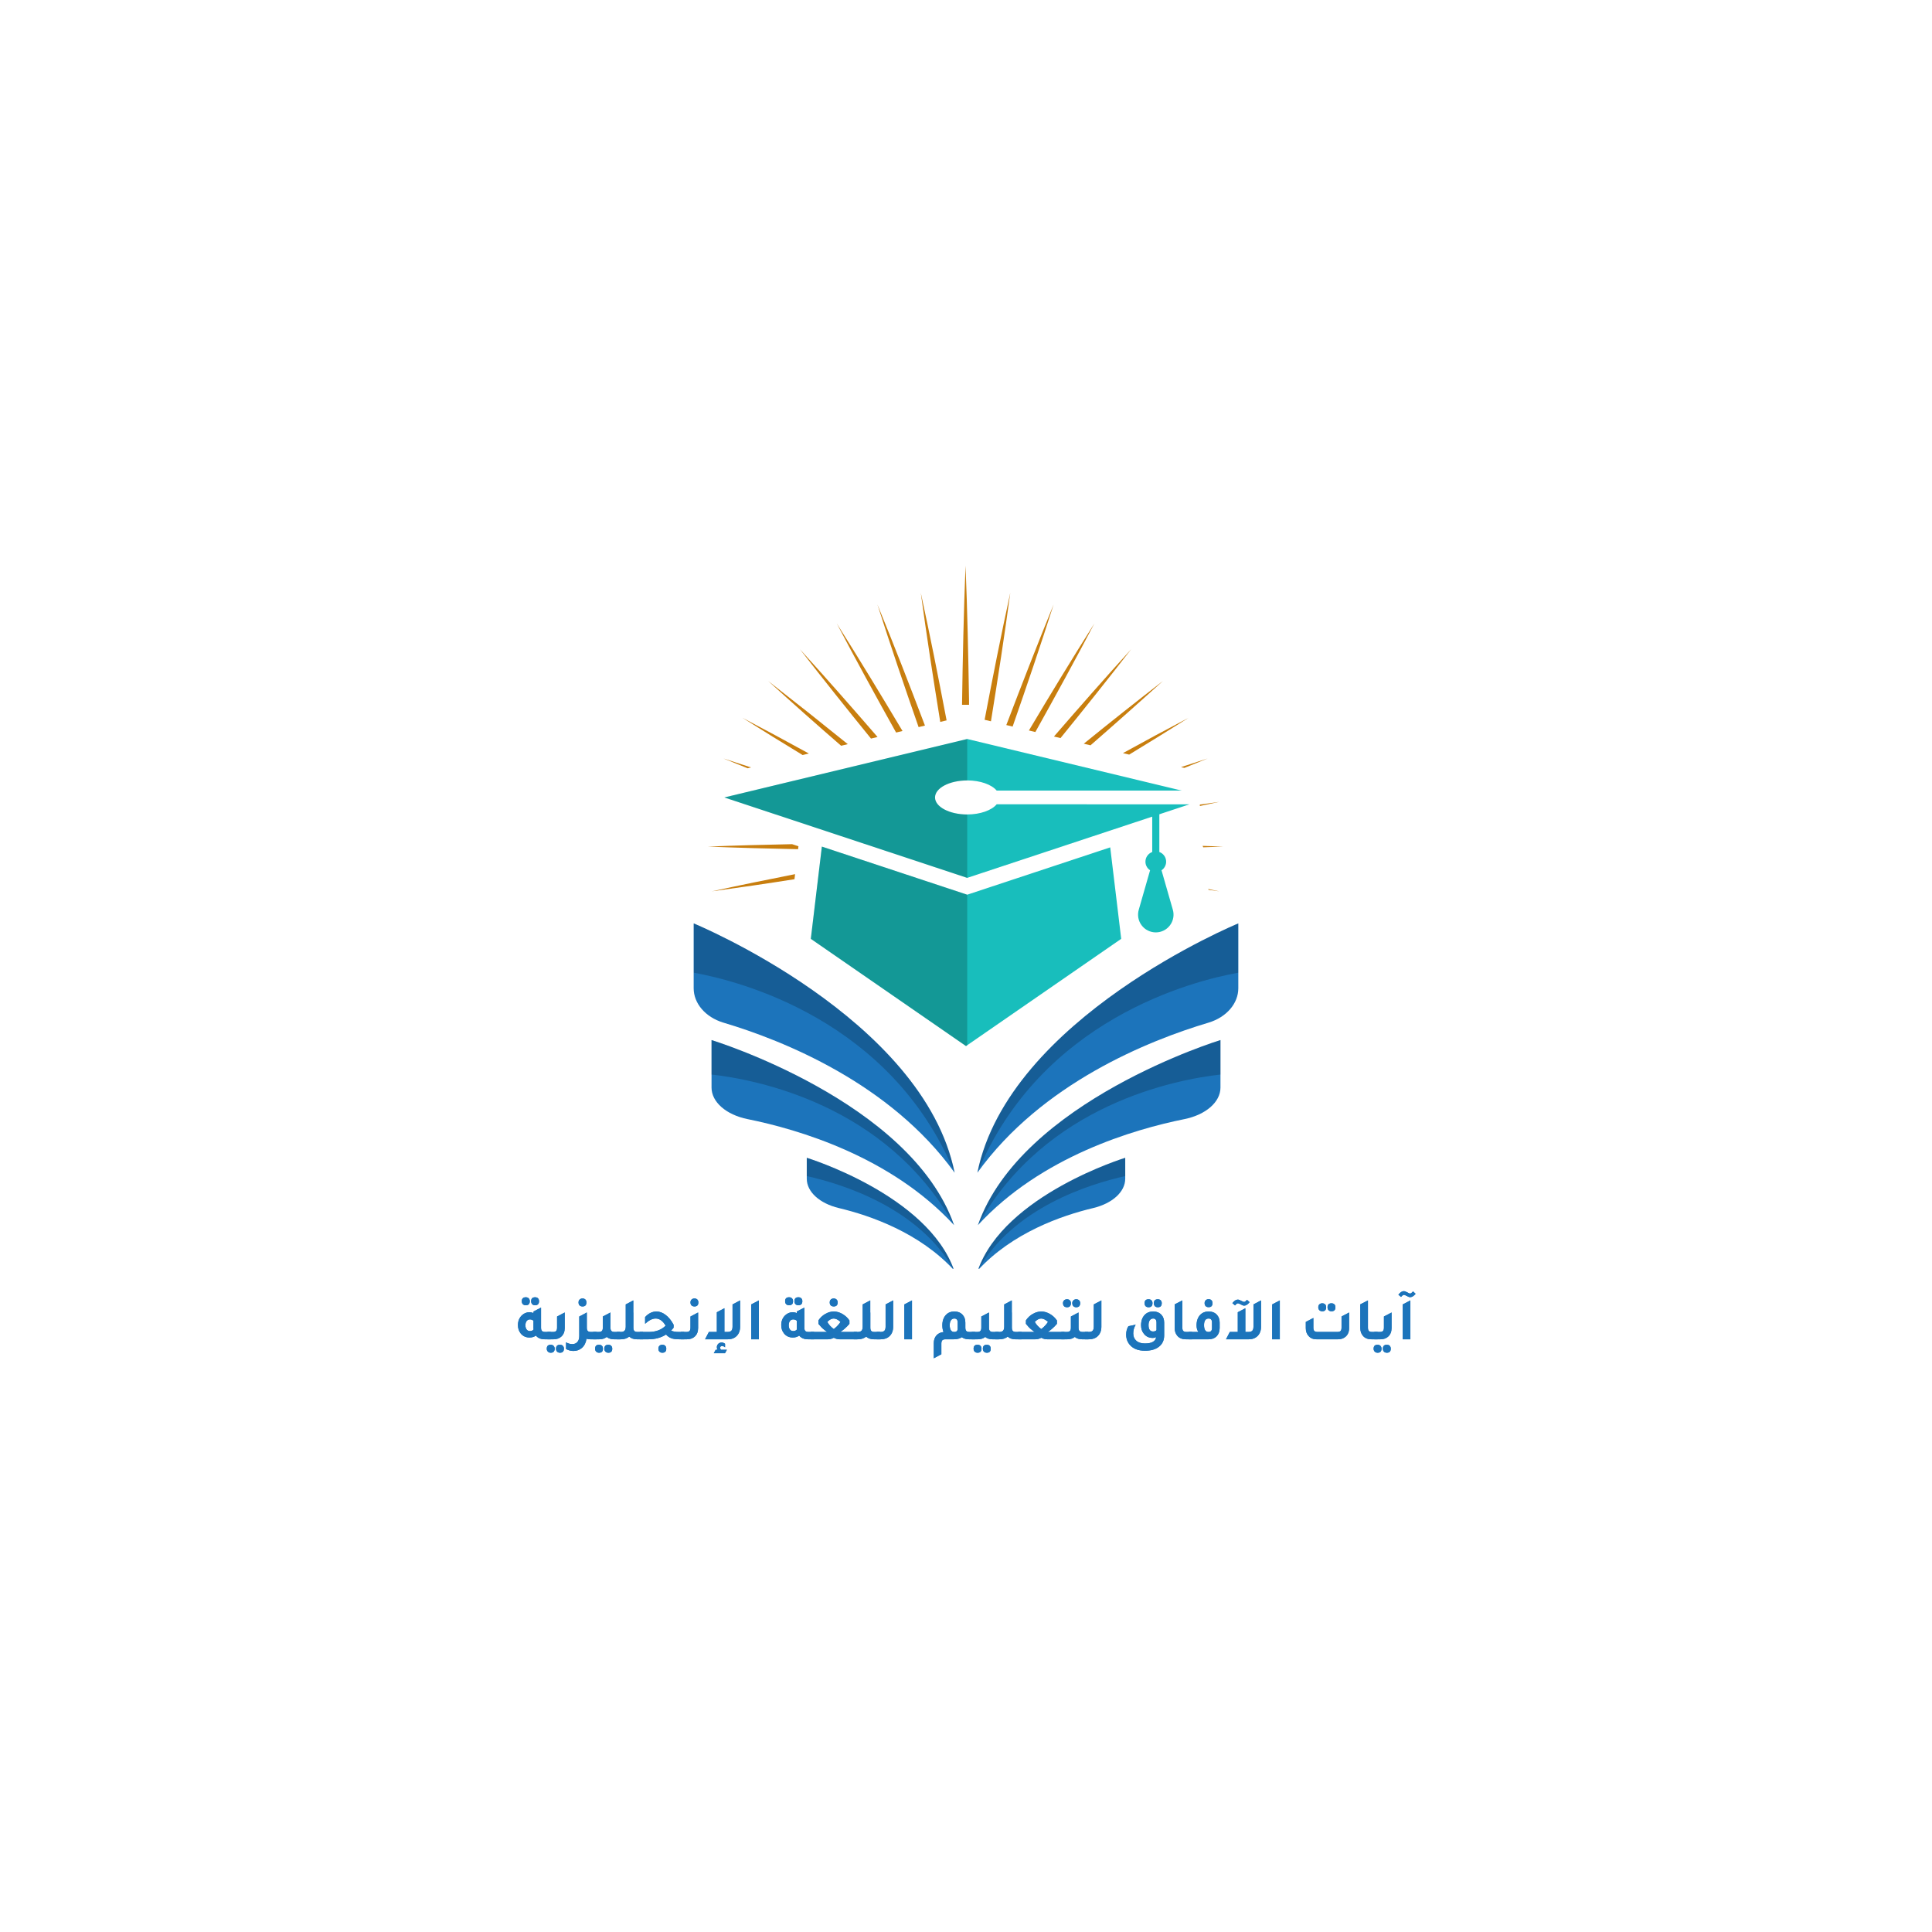 <svg xmlns="http://www.w3.org/2000/svg" xmlns:xlink="http://www.w3.org/1999/xlink" width="500" viewBox="0 0 375 375" height="500" preserveAspectRatio="xMidYMid meet"><defs><filter x="0%" y="0%" width="100%" height="100%" id="8fa15fcd3d"></filter><g></g><clipPath id="85600475af"><path d="M 156 224 L 186 224 L 186 246.266 L 156 246.266 Z M 156 224 " clip-rule="nonzero"></path></clipPath><clipPath id="e3ff1ab322"><path d="M 134.641 179 L 186 179 L 186 228 L 134.641 228 Z M 134.641 179 " clip-rule="nonzero"></path></clipPath><clipPath id="9dbfc3c413"><path d="M 189 224 L 219 224 L 219 246.266 L 189 246.266 Z M 189 224 " clip-rule="nonzero"></path></clipPath><clipPath id="c6febe2131"><path d="M 189 179 L 240.391 179 L 240.391 228 L 189 228 Z M 189 179 " clip-rule="nonzero"></path></clipPath><clipPath id="9d63e46fbe"><path d="M 186 109.766 L 189 109.766 L 189 137 L 186 137 Z M 186 109.766 " clip-rule="nonzero"></path></clipPath><clipPath id="19955e971b"><path d="M 134.641 178 L 186 178 L 186 228 L 134.641 228 Z M 134.641 178 " clip-rule="nonzero"></path></clipPath><mask id="f3d36f57e9"><g filter="url(#8fa15fcd3d)"><rect x="-37.5" width="450" fill="#000000" y="-37.5" height="450" fill-opacity="0.2"></rect></g></mask><clipPath id="5dd98980e2"><path d="M 0.641 1 L 51.52 1 L 51.52 49.762 L 0.641 49.762 Z M 0.641 1 " clip-rule="nonzero"></path></clipPath><clipPath id="a348ef27b2"><rect x="0" width="52" y="0" height="50"></rect></clipPath><mask id="309e24f619"><g filter="url(#8fa15fcd3d)"><rect x="-37.5" width="450" fill="#000000" y="-37.5" height="450" fill-opacity="0.2"></rect></g></mask><clipPath id="5858e22a59"><path d="M 1 0.602 L 48.281 0.602 L 48.281 37 L 1 37 Z M 1 0.602 " clip-rule="nonzero"></path></clipPath><clipPath id="c7ae5abc64"><rect x="0" width="49" y="0" height="38"></rect></clipPath><clipPath id="2e4b90633d"><path d="M 156 224 L 186 224 L 186 246.266 L 156 246.266 Z M 156 224 " clip-rule="nonzero"></path></clipPath><mask id="1040c17069"><g filter="url(#8fa15fcd3d)"><rect x="-37.5" width="450" fill="#000000" y="-37.5" height="450" fill-opacity="0.2"></rect></g></mask><clipPath id="fb46b776e2"><path d="M 0.48 0.398 L 29.281 0.398 L 29.281 22.266 L 0.48 22.266 Z M 0.48 0.398 " clip-rule="nonzero"></path></clipPath><clipPath id="3180f610d8"><rect x="0" width="30" y="0" height="23"></rect></clipPath><clipPath id="29de9fa67a"><path d="M 189 178 L 240.391 178 L 240.391 228 L 189 228 Z M 189 178 " clip-rule="nonzero"></path></clipPath><mask id="7d6f84c05c"><g filter="url(#8fa15fcd3d)"><rect x="-37.5" width="450" fill="#000000" y="-37.5" height="450" fill-opacity="0.2"></rect></g></mask><clipPath id="d2bc5311c0"><path d="M 0.359 1 L 51.391 1 L 51.391 49.762 L 0.359 49.762 Z M 0.359 1 " clip-rule="nonzero"></path></clipPath><clipPath id="518fc11f77"><rect x="0" width="52" y="0" height="50"></rect></clipPath><mask id="9a83719c3e"><g filter="url(#8fa15fcd3d)"><rect x="-37.5" width="450" fill="#000000" y="-37.5" height="450" fill-opacity="0.2"></rect></g></mask><clipPath id="056b066d5a"><path d="M 0.602 0.602 L 48 0.602 L 48 37 L 0.602 37 Z M 0.602 0.602 " clip-rule="nonzero"></path></clipPath><clipPath id="063beb370e"><rect x="0" width="49" y="0" height="38"></rect></clipPath><clipPath id="64f5567e4e"><path d="M 189 224 L 219 224 L 219 246.266 L 189 246.266 Z M 189 224 " clip-rule="nonzero"></path></clipPath><mask id="a38c7aeeb4"><g filter="url(#8fa15fcd3d)"><rect x="-37.5" width="450" fill="#000000" y="-37.5" height="450" fill-opacity="0.2"></rect></g></mask><clipPath id="35580ac1fc"><path d="M 0.602 0.398 L 29.641 0.398 L 29.641 22.266 L 0.602 22.266 Z M 0.602 0.398 " clip-rule="nonzero"></path></clipPath><clipPath id="73fa1a7ac4"><rect x="0" width="30" y="0" height="23"></rect></clipPath><mask id="9cba5333b0"><g filter="url(#8fa15fcd3d)"><rect x="-37.5" width="450" fill="#000000" y="-37.5" height="450" fill-opacity="0.2"></rect></g></mask><clipPath id="3a675c25f9"><path d="M 0.398 0.039 L 47.922 0.039 L 47.922 27.641 L 0.398 27.641 Z M 0.398 0.039 " clip-rule="nonzero"></path></clipPath><clipPath id="1c66f57a99"><rect x="0" width="48" y="0" height="28"></rect></clipPath><mask id="ea395230eb"><g filter="url(#8fa15fcd3d)"><rect x="-37.5" width="450" fill="#000000" y="-37.5" height="450" fill-opacity="0.2"></rect></g></mask><clipPath id="aa8b28ddcd"><path d="M 0.199 0.16 L 30.922 0.16 L 30.922 39.281 L 0.199 39.281 Z M 0.199 0.16 " clip-rule="nonzero"></path></clipPath><clipPath id="54e7cc3dd5"><rect x="0" width="31" y="0" height="40"></rect></clipPath></defs><path fill="#18bebc" d="M 230.871 156.117 L 187.734 170.395 L 140.594 154.785 L 187.734 143.438 L 229.363 153.453 L 193.457 153.453 C 192.488 152.293 190.293 151.48 187.734 151.48 C 184.285 151.48 181.488 152.957 181.488 154.785 C 181.488 156.609 184.285 158.086 187.734 158.086 C 190.293 158.086 192.488 157.273 193.457 156.113 Z M 230.871 156.117 " fill-opacity="1" fill-rule="nonzero"></path><path fill="#18bebc" d="M 227.648 176.586 L 225.449 168.922 C 225.766 168.711 226 168.438 226.16 168.094 C 226.32 167.75 226.379 167.391 226.332 167.016 C 226.289 166.641 226.148 166.305 225.914 166.012 C 225.68 165.715 225.383 165.5 225.027 165.375 L 225.027 156.512 L 223.645 156.922 L 223.645 165.375 C 223.293 165.504 222.996 165.715 222.762 166.012 C 222.527 166.309 222.387 166.645 222.344 167.02 C 222.301 167.395 222.355 167.754 222.516 168.094 C 222.676 168.438 222.914 168.711 223.23 168.922 L 221.031 176.586 C 220.957 176.844 220.914 177.105 220.902 177.371 C 220.887 177.637 220.906 177.898 220.953 178.164 C 221.004 178.426 221.082 178.676 221.188 178.922 C 221.297 179.164 221.43 179.395 221.59 179.605 C 221.75 179.82 221.934 180.012 222.137 180.18 C 222.34 180.352 222.562 180.496 222.801 180.613 C 223.039 180.734 223.289 180.824 223.547 180.883 C 223.809 180.945 224.07 180.977 224.336 180.977 C 224.602 180.977 224.867 180.945 225.125 180.887 C 225.387 180.824 225.633 180.734 225.871 180.617 C 226.113 180.496 226.332 180.352 226.539 180.184 C 226.742 180.012 226.926 179.82 227.086 179.609 C 227.25 179.395 227.383 179.168 227.488 178.922 C 227.598 178.68 227.676 178.426 227.723 178.164 C 227.773 177.902 227.793 177.637 227.777 177.371 C 227.766 177.105 227.723 176.844 227.648 176.586 Z M 227.648 176.586 " fill-opacity="1" fill-rule="nonzero"></path><path fill="#18bebc" d="M 217.625 182.227 L 187.734 202.879 L 187.504 203.043 L 157.379 182.227 L 158.781 170.52 L 159.523 164.324 L 187.734 173.66 L 215.492 164.473 L 216.957 176.652 Z M 217.625 182.227 " fill-opacity="1" fill-rule="nonzero"></path><path fill="#c87e0e" d="M 182.504 140.121 L 183.734 139.824 L 183.688 139.59 C 182.125 131.402 180.504 123.227 178.727 115.078 C 179.848 123.344 181.121 131.578 182.453 139.809 C 182.48 139.914 182.48 140.016 182.504 140.121 Z M 182.504 140.121 " fill-opacity="1" fill-rule="nonzero"></path><path fill="#c87e0e" d="M 192.34 140.004 C 192.34 139.938 192.363 139.867 192.375 139.801 C 193.707 131.574 194.98 123.336 196.094 115.07 C 194.316 123.219 192.699 131.395 191.137 139.582 C 191.137 139.625 191.121 139.668 191.109 139.707 Z M 192.34 140.004 " fill-opacity="1" fill-rule="nonzero"></path><path fill="#c87e0e" d="M 157 146.258 C 152.723 143.91 148.422 141.594 144.105 139.32 C 147.977 141.766 151.871 144.176 155.789 146.551 Z M 157 146.258 " fill-opacity="1" fill-rule="nonzero"></path><path fill="#c87e0e" d="M 195.32 140.73 L 196.551 141.027 C 199.289 133.16 201.973 125.273 204.508 117.332 C 201.363 125.051 198.34 132.82 195.371 140.613 C 195.355 140.652 195.344 140.691 195.32 140.73 Z M 195.32 140.73 " fill-opacity="1" fill-rule="nonzero"></path><path fill="#c87e0e" d="M 170.332 143.051 C 165.371 137.32 160.371 131.625 155.266 126.016 C 159.801 131.863 164.402 137.625 169.059 143.355 Z M 170.332 143.051 " fill-opacity="1" fill-rule="nonzero"></path><path fill="#c87e0e" d="M 164.559 144.441 C 159.445 140.309 154.297 136.223 149.105 132.18 C 153.773 136.43 158.492 140.621 163.262 144.75 Z M 164.559 144.441 " fill-opacity="1" fill-rule="nonzero"></path><path fill="#c87e0e" d="M 175.176 141.887 C 171 134.887 166.773 127.91 162.414 121.016 C 166.152 128.129 170.02 135.172 173.93 142.184 Z M 175.176 141.887 " fill-opacity="1" fill-rule="nonzero"></path><path fill="#c87e0e" d="M 178.301 141.133 L 179.531 140.836 L 179.449 140.613 C 176.488 132.82 173.473 125.051 170.309 117.344 C 172.848 125.289 175.531 133.18 178.273 141.055 Z M 178.301 141.133 " fill-opacity="1" fill-rule="nonzero"></path><path fill="#c87e0e" d="M 233.555 164.461 C 234.844 164.418 236.133 164.375 237.422 164.324 C 236.086 164.27 234.75 164.227 233.414 164.184 C 233.465 164.273 233.512 164.367 233.555 164.461 Z M 233.555 164.461 " fill-opacity="1" fill-rule="nonzero"></path><path fill="#c87e0e" d="M 232.891 156.445 C 234.148 156.18 235.406 155.914 236.664 155.641 C 235.406 155.812 234.148 155.988 232.891 156.168 Z M 232.891 156.445 " fill-opacity="1" fill-rule="nonzero"></path><path fill="#c87e0e" d="M 229.887 149.051 C 231.398 148.441 232.902 147.832 234.406 147.219 C 232.68 147.77 230.957 148.328 229.242 148.895 Z M 229.887 149.051 " fill-opacity="1" fill-rule="nonzero"></path><path fill="#c87e0e" d="M 234.574 172.719 C 235.27 172.812 235.965 172.914 236.66 173.008 C 235.949 172.852 235.238 172.703 234.527 172.555 Z M 234.574 172.719 " fill-opacity="1" fill-rule="nonzero"></path><path fill="#c87e0e" d="M 219.172 146.469 C 223.031 144.121 226.883 141.738 230.723 139.32 C 226.441 141.566 222.191 143.852 217.965 146.18 Z M 219.172 146.469 " fill-opacity="1" fill-rule="nonzero"></path><path fill="#c87e0e" d="M 200.961 142.086 C 204.855 135.105 208.699 128.098 212.418 121.016 C 208.078 127.879 203.855 134.816 199.711 141.785 Z M 200.961 142.086 " fill-opacity="1" fill-rule="nonzero"></path><path fill="#c87e0e" d="M 205.844 143.262 C 210.473 137.562 215.062 131.828 219.559 126.016 C 214.48 131.594 209.508 137.258 204.57 142.957 Z M 205.844 143.262 " fill-opacity="1" fill-rule="nonzero"></path><path fill="#c87e0e" d="M 211.668 144.664 C 216.391 140.551 221.074 136.391 225.723 132.18 C 220.555 136.176 215.434 140.234 210.363 144.352 Z M 211.668 144.664 " fill-opacity="1" fill-rule="nonzero"></path><path fill="#c87e0e" d="M 145.781 148.961 C 143.996 148.375 142.211 147.793 140.422 147.219 C 141.98 147.859 143.547 148.492 145.117 149.121 Z M 145.781 148.961 " fill-opacity="1" fill-rule="nonzero"></path><path fill="#c87e0e" d="M 154.324 169.672 C 148.93 170.734 143.539 171.836 138.164 173.008 C 143.523 172.281 148.871 171.5 154.207 170.656 Z M 154.324 169.672 " fill-opacity="1" fill-rule="nonzero"></path><path fill="#c87e0e" d="M 154.977 164.254 L 153.746 163.852 C 148.297 163.961 142.852 164.102 137.402 164.324 C 143.238 164.559 149.074 164.711 154.906 164.828 Z M 154.977 164.254 " fill-opacity="1" fill-rule="nonzero"></path><path fill="#1c74bb" d="M 185.184 237.801 C 172.93 224.488 154.934 219.203 145.121 217.223 C 140.938 216.379 138.109 213.895 138.109 211.102 L 138.109 201.875 C 138.109 201.875 176.711 213.672 185.184 237.801 Z M 185.184 237.801 " fill-opacity="1" fill-rule="nonzero"></path><g clip-path="url(#85600475af)"><path fill="#1c74bb" d="M 185.184 246.547 C 178.5 239.285 169 235.957 162.82 234.484 C 159.086 233.59 156.594 231.332 156.594 228.789 L 156.594 224.727 C 156.594 224.727 180.039 231.902 185.184 246.547 Z M 185.184 246.547 " fill-opacity="1" fill-rule="nonzero"></path></g><g clip-path="url(#e3ff1ab322)"><path fill="#1c74bb" d="M 185.289 227.621 C 172.781 210.25 151.965 201.941 140.473 198.512 L 140.398 198.492 C 136.906 197.426 134.641 194.754 134.641 191.82 L 134.641 179.23 C 134.641 179.23 179.207 197.578 185.289 227.621 Z M 185.289 227.621 " fill-opacity="1" fill-rule="nonzero"></path></g><path fill="#1c74bb" d="M 236.891 201.875 C 236.891 201.875 198.289 213.672 189.812 237.801 C 202.07 224.484 220.066 219.203 229.879 217.223 C 234.059 216.379 236.891 213.898 236.891 211.102 Z M 236.891 201.875 " fill-opacity="1" fill-rule="nonzero"></path><g clip-path="url(#9dbfc3c413)"><path fill="#1c74bb" d="M 218.406 224.73 C 218.406 224.73 194.961 231.902 189.812 246.547 C 196.5 239.285 205.996 235.957 212.18 234.484 C 215.914 233.59 218.406 231.332 218.406 228.789 Z M 218.406 224.73 " fill-opacity="1" fill-rule="nonzero"></path></g><g clip-path="url(#c6febe2131)"><path fill="#1c74bb" d="M 240.355 179.234 L 240.355 191.82 C 240.355 194.758 238.09 197.426 234.609 198.484 L 234.535 198.508 C 223.035 201.941 202.219 210.23 189.711 227.621 C 195.789 197.578 240.355 179.234 240.355 179.234 Z M 240.355 179.234 " fill-opacity="1" fill-rule="nonzero"></path></g><g clip-path="url(#9d63e46fbe)"><path fill="#c87e0e" d="M 188.09 136.68 L 188.09 135.938 C 187.949 127.223 187.766 118.508 187.41 109.793 C 187.051 118.797 186.863 127.797 186.73 136.801 L 188.09 136.801 Z M 188.09 136.68 " fill-opacity="1" fill-rule="nonzero"></path></g><g clip-path="url(#19955e971b)"><g mask="url(#f3d36f57e9)"><g transform="matrix(1, 0, 0, 1, 134, 178)"><g clip-path="url(#a348ef27b2)"><g clip-path="url(#5dd98980e2)"><path fill="#000000" d="M 51.289 49.621 C 38.883 19.824 9.473 12.391 0.641 10.797 L 0.641 1.23 C 0.641 1.23 45.207 19.578 51.289 49.621 Z M 51.289 49.621 " fill-opacity="1" fill-rule="nonzero"></path></g></g></g></g></g><g mask="url(#309e24f619)"><g transform="matrix(1, 0, 0, 1, 137, 201)"><g clip-path="url(#c7ae5abc64)"><g clip-path="url(#5858e22a59)"><path fill="#000000" d="M 48.184 36.801 C 35.074 13.309 9.664 8.523 1.105 7.566 L 1.105 0.875 C 1.105 0.875 39.711 12.672 48.184 36.801 Z M 48.184 36.801 " fill-opacity="1" fill-rule="nonzero"></path></g></g></g></g><g clip-path="url(#2e4b90633d)"><g mask="url(#1040c17069)"><g transform="matrix(1, 0, 0, 1, 156, 224)"><g clip-path="url(#3180f610d8)"><g clip-path="url(#fb46b776e2)"><path fill="#000000" d="M 29.184 22.547 C 22.336 10.402 7.469 5.801 0.594 4.277 L 0.594 0.727 C 0.594 0.727 24.039 7.902 29.184 22.547 Z M 29.184 22.547 " fill-opacity="1" fill-rule="nonzero"></path></g></g></g></g></g><g clip-path="url(#29de9fa67a)"><g mask="url(#7d6f84c05c)"><g transform="matrix(1, 0, 0, 1, 189, 178)"><g clip-path="url(#518fc11f77)"><g clip-path="url(#d2bc5311c0)"><path fill="#000000" d="M 0.711 49.621 C 13.117 19.824 42.523 12.391 51.355 10.797 L 51.355 1.23 C 51.355 1.23 6.789 19.578 0.711 49.621 Z M 0.711 49.621 " fill-opacity="1" fill-rule="nonzero"></path></g></g></g></g></g><g mask="url(#9a83719c3e)"><g transform="matrix(1, 0, 0, 1, 189, 201)"><g clip-path="url(#063beb370e)"><g clip-path="url(#056b066d5a)"><path fill="#000000" d="M 0.812 36.801 C 13.922 13.309 39.336 8.523 47.895 7.566 L 47.895 0.875 C 47.895 0.875 9.289 12.672 0.812 36.801 Z M 0.812 36.801 " fill-opacity="1" fill-rule="nonzero"></path></g></g></g></g><g clip-path="url(#64f5567e4e)"><g mask="url(#a38c7aeeb4)"><g transform="matrix(1, 0, 0, 1, 189, 224)"><g clip-path="url(#73fa1a7ac4)"><g clip-path="url(#35580ac1fc)"><path fill="#000000" d="M 0.812 22.547 C 7.664 10.402 22.531 5.801 29.406 4.277 L 29.406 0.727 C 29.406 0.727 5.961 7.902 0.812 22.547 Z M 0.812 22.547 " fill-opacity="1" fill-rule="nonzero"></path></g></g></g></g></g><g mask="url(#9cba5333b0)"><g transform="matrix(1, 0, 0, 1, 140, 143)"><g clip-path="url(#1c66f57a99)"><g clip-path="url(#3a675c25f9)"><path fill="#000000" d="M 41.488 11.793 C 41.488 13.617 44.285 15.098 47.734 15.098 L 47.734 27.398 L 0.594 11.789 L 47.734 0.441 L 47.734 8.496 C 44.285 8.492 41.488 9.969 41.488 11.793 Z M 41.488 11.793 " fill-opacity="1" fill-rule="nonzero"></path></g></g></g></g><g mask="url(#ea395230eb)"><g transform="matrix(1, 0, 0, 1, 157, 164)"><g clip-path="url(#54e7cc3dd5)"><g clip-path="url(#aa8b28ddcd)"><path fill="#000000" d="M 2.523 0.324 L 30.734 9.66 L 30.734 38.879 L 30.504 39.043 L 0.379 18.227 L 1.781 6.52 Z M 2.523 0.324 " fill-opacity="1" fill-rule="nonzero"></path></g></g></g></g><g fill="#1c74bb" fill-opacity="1"><g transform="translate(100.188, 259.955)"><g><path d="M 1.875 -6.609 C 1.633 -6.609 1.441 -6.676 1.297 -6.812 C 1.16 -6.957 1.094 -7.148 1.094 -7.391 C 1.094 -7.898 1.352 -8.156 1.875 -8.156 C 2.102 -8.156 2.285 -8.086 2.422 -7.953 C 2.566 -7.816 2.641 -7.629 2.641 -7.391 C 2.641 -6.867 2.383 -6.609 1.875 -6.609 Z M 3.672 -6.609 C 3.441 -6.609 3.254 -6.676 3.109 -6.812 C 2.973 -6.957 2.906 -7.148 2.906 -7.391 C 2.906 -7.898 3.16 -8.156 3.672 -8.156 C 3.91 -8.156 4.098 -8.086 4.234 -7.953 C 4.367 -7.816 4.438 -7.629 4.438 -7.391 C 4.438 -6.867 4.18 -6.609 3.672 -6.609 Z M 5.656 -1.422 L 6.703 -1.422 L 6.703 0 L 5.516 0 C 4.785 0 4.223 -0.238 3.828 -0.719 C 3.492 -0.469 3.082 -0.344 2.594 -0.344 C 1.875 -0.344 1.301 -0.609 0.875 -1.141 C 0.52 -1.586 0.344 -2.125 0.344 -2.75 C 0.344 -3.52 0.594 -4.148 1.094 -4.641 C 1.52 -5.047 2.008 -5.25 2.562 -5.25 C 2.852 -5.25 3.117 -5.191 3.359 -5.078 L 3.359 -5.391 L 4.828 -6.156 L 4.828 -2.266 C 4.828 -1.953 4.891 -1.734 5.016 -1.609 C 5.141 -1.484 5.352 -1.422 5.656 -1.422 Z M 3.359 -3.609 C 3.148 -3.773 2.922 -3.859 2.672 -3.859 C 2.41 -3.859 2.195 -3.754 2.031 -3.547 C 1.875 -3.336 1.797 -3.062 1.797 -2.719 C 1.797 -2.375 1.875 -2.098 2.031 -1.891 C 2.188 -1.691 2.406 -1.594 2.688 -1.594 C 2.977 -1.594 3.207 -1.691 3.375 -1.891 C 3.363 -1.953 3.359 -2.051 3.359 -2.188 Z M 3.359 -3.609 "></path></g></g></g><g fill="#1c74bb" fill-opacity="1"><g transform="translate(106.612, 259.955)"><g><path d="M -0.344 0 L -0.344 -1.422 L 0.703 -1.422 C 0.992 -1.422 1.203 -1.484 1.328 -1.609 C 1.453 -1.734 1.516 -1.953 1.516 -2.266 L 1.516 -4.422 L 3 -5.203 L 3 -2.188 C 3 -1.477 2.781 -0.926 2.344 -0.531 C 1.957 -0.176 1.457 0 0.844 0 Z M 0.281 2.609 C 0.051 2.609 -0.129 2.535 -0.266 2.391 C -0.41 2.254 -0.484 2.066 -0.484 1.828 C -0.484 1.316 -0.227 1.062 0.281 1.062 C 0.508 1.062 0.691 1.129 0.828 1.266 C 0.973 1.398 1.047 1.586 1.047 1.828 C 1.047 2.348 0.789 2.609 0.281 2.609 Z M 2.078 2.609 C 1.848 2.609 1.66 2.535 1.516 2.391 C 1.379 2.254 1.312 2.066 1.312 1.828 C 1.312 1.316 1.566 1.062 2.078 1.062 C 2.316 1.062 2.504 1.129 2.641 1.266 C 2.773 1.398 2.844 1.586 2.844 1.828 C 2.844 2.348 2.586 2.609 2.078 2.609 Z M 2.078 2.609 "></path></g></g></g><g fill="#1c74bb" fill-opacity="1"><g transform="translate(110.73, 259.955)"><g><path d="M 2.344 -6.375 C 2.102 -6.375 1.91 -6.441 1.766 -6.578 C 1.629 -6.723 1.562 -6.914 1.562 -7.156 C 1.562 -7.383 1.629 -7.566 1.766 -7.703 C 1.91 -7.848 2.102 -7.922 2.344 -7.922 C 2.57 -7.922 2.754 -7.852 2.891 -7.719 C 3.023 -7.582 3.094 -7.395 3.094 -7.156 C 3.094 -6.633 2.844 -6.375 2.344 -6.375 Z M 3.984 -1.422 L 5.047 -1.422 L 5.047 0 L 3.844 0 C 3.582 0 3.336 -0.035 3.109 -0.109 C 3.004 0.641 2.707 1.234 2.219 1.672 C 1.758 2.066 1.211 2.266 0.578 2.266 C 0.086 2.266 -0.391 2.141 -0.859 1.891 L -0.859 0.594 C -0.453 0.82 -0.051 0.938 0.344 0.938 C 0.77 0.938 1.102 0.797 1.344 0.516 C 1.582 0.242 1.703 -0.133 1.703 -0.625 L 1.703 -4.422 L 2.656 -4.922 L 3.156 -5.203 L 3.156 -5.188 L 3.172 -5.203 L 3.172 -2.266 C 3.172 -1.953 3.234 -1.734 3.359 -1.609 C 3.484 -1.484 3.691 -1.422 3.984 -1.422 Z M 3.984 -1.422 "></path></g></g></g><g fill="#1c74bb" fill-opacity="1"><g transform="translate(115.492, 259.955)"><g><path d="M 3.812 -1.422 L 4.875 -1.422 L 4.875 0 L 3.672 0 C 3.109 0 2.641 -0.148 2.266 -0.453 C 1.891 -0.148 1.414 0 0.844 0 L -0.344 0 L -0.344 -1.422 L 0.703 -1.422 C 0.992 -1.422 1.203 -1.484 1.328 -1.609 C 1.453 -1.734 1.516 -1.953 1.516 -2.266 L 1.516 -4.422 L 3 -5.203 L 3 -2.266 C 3 -1.953 3.062 -1.734 3.188 -1.609 C 3.312 -1.484 3.52 -1.422 3.812 -1.422 Z M 0.781 1.062 C 1.02 1.062 1.207 1.129 1.344 1.266 C 1.477 1.398 1.547 1.586 1.547 1.828 C 1.547 2.348 1.289 2.609 0.781 2.609 C 0.551 2.609 0.363 2.535 0.219 2.391 C 0.082 2.254 0.016 2.066 0.016 1.828 C 0.016 1.316 0.27 1.062 0.781 1.062 Z M 2.594 1.062 C 2.82 1.062 3.004 1.129 3.141 1.266 C 3.273 1.398 3.344 1.586 3.344 1.828 C 3.344 2.348 3.094 2.609 2.594 2.609 C 2.352 2.609 2.16 2.535 2.016 2.391 C 1.879 2.254 1.812 2.066 1.812 1.828 C 1.812 1.316 2.07 1.062 2.594 1.062 Z M 2.594 1.062 "></path></g></g></g><g fill="#1c74bb" fill-opacity="1"><g transform="translate(120.079, 259.955)"><g><path d="M 3.672 -1.422 L 4.734 -1.422 L 4.734 0 L 3.531 0 C 2.926 0 2.43 -0.172 2.047 -0.516 C 1.617 -0.172 1.094 0 0.469 0 L -0.344 0 L -0.344 -1.422 L 0.391 -1.422 C 0.742 -1.422 0.992 -1.5 1.141 -1.656 C 1.297 -1.812 1.375 -2.078 1.375 -2.453 L 1.375 -6.766 L 2.844 -7.547 L 2.844 -5.188 L 2.859 -5.203 L 2.859 -2.266 C 2.859 -1.953 2.922 -1.734 3.047 -1.609 C 3.172 -1.484 3.379 -1.422 3.672 -1.422 Z M 3.672 -1.422 "></path></g></g></g><g fill="#1c74bb" fill-opacity="1"><g transform="translate(124.525, 259.955)"><g><path d="M 7.281 -1.422 L 8.266 -1.422 L 8.266 0 L 7.266 0 C 6.648 0 6.156 -0.066 5.781 -0.203 C 5.414 -0.336 5.07 -0.578 4.75 -0.922 C 3.77 -0.305 2.645 0 1.375 0 L -0.344 0 L -0.344 -1.422 L 1.391 -1.422 C 2.766 -1.422 3.859 -1.828 4.672 -2.641 C 4.141 -3.566 3.492 -4.031 2.734 -4.031 C 2.109 -4.031 1.426 -3.691 0.688 -3.016 L 0.688 -4.312 C 1.344 -5.031 2.082 -5.391 2.906 -5.391 C 3.52 -5.391 4.113 -5.164 4.688 -4.719 C 5.27 -4.281 5.781 -3.648 6.219 -2.828 L 6.219 -2.25 C 6.094 -2.082 5.93 -1.898 5.734 -1.703 C 6.047 -1.516 6.562 -1.422 7.281 -1.422 Z M 4.031 1.062 C 4.27 1.062 4.457 1.129 4.594 1.266 C 4.727 1.398 4.797 1.586 4.797 1.828 C 4.797 2.348 4.539 2.609 4.031 2.609 C 3.801 2.609 3.613 2.535 3.469 2.391 C 3.332 2.254 3.266 2.066 3.266 1.828 C 3.266 1.598 3.332 1.41 3.469 1.266 C 3.613 1.129 3.801 1.062 4.031 1.062 Z M 4.031 1.062 "></path></g></g></g><g fill="#1c74bb" fill-opacity="1"><g transform="translate(132.504, 259.955)"><g><path d="M 2.297 -6.375 C 2.055 -6.375 1.863 -6.441 1.719 -6.578 C 1.582 -6.723 1.516 -6.914 1.516 -7.156 C 1.516 -7.383 1.582 -7.566 1.719 -7.703 C 1.863 -7.848 2.055 -7.922 2.297 -7.922 C 2.523 -7.922 2.707 -7.852 2.844 -7.719 C 2.977 -7.582 3.047 -7.395 3.047 -7.156 C 3.047 -6.633 2.797 -6.375 2.297 -6.375 Z M -0.344 0 L -0.344 -1.422 L 0.703 -1.422 C 0.992 -1.422 1.203 -1.484 1.328 -1.609 C 1.453 -1.734 1.516 -1.953 1.516 -2.266 L 1.516 -4.422 L 3 -5.203 L 3 -2.188 C 3 -1.477 2.781 -0.926 2.344 -0.531 C 1.957 -0.176 1.457 0 0.844 0 Z M -0.344 0 "></path></g></g></g><g fill="#1c74bb" fill-opacity="1"><g transform="translate(136.623, 259.955)"><g><path d="M 5.562 -6.766 L 7.031 -7.547 L 7.031 -2.438 C 7.031 -1.676 6.801 -1.07 6.344 -0.625 C 5.914 -0.207 5.348 0 4.641 0 L 0.234 0 L 0.969 -1.422 L 2.516 -1.422 L 2.516 -5.25 L 3.984 -6.031 L 3.984 -1.422 L 4.562 -1.422 C 4.926 -1.422 5.18 -1.5 5.328 -1.656 C 5.484 -1.812 5.562 -2.078 5.562 -2.453 Z M 4.109 1.562 C 3.922 1.395 3.734 1.312 3.547 1.312 C 3.285 1.312 3.156 1.426 3.156 1.656 C 3.156 1.781 3.207 1.906 3.312 2.031 L 4.469 2.031 L 4.094 2.703 L 1.922 2.703 L 2.297 2.031 L 2.641 2.031 C 2.555 1.875 2.516 1.711 2.516 1.547 C 2.516 1.297 2.602 1.078 2.781 0.891 C 2.969 0.711 3.191 0.625 3.453 0.625 C 3.68 0.625 3.898 0.707 4.109 0.875 Z M 4.109 1.562 "></path></g></g></g><g fill="#1c74bb" fill-opacity="1"><g transform="translate(144.766, 259.955)"><g><path d="M 1.047 0 L 1.047 -6.766 L 2.531 -7.547 L 2.531 0 Z M 1.047 0 "></path></g></g></g><g fill="#1c74bb" fill-opacity="1"><g transform="translate(148.417, 259.955)"><g></g></g></g><g fill="#1c74bb" fill-opacity="1"><g transform="translate(151.295, 259.955)"><g><path d="M 1.875 -6.609 C 1.633 -6.609 1.441 -6.676 1.297 -6.812 C 1.16 -6.957 1.094 -7.148 1.094 -7.391 C 1.094 -7.898 1.352 -8.156 1.875 -8.156 C 2.102 -8.156 2.285 -8.086 2.422 -7.953 C 2.566 -7.816 2.641 -7.629 2.641 -7.391 C 2.641 -6.867 2.383 -6.609 1.875 -6.609 Z M 3.672 -6.609 C 3.441 -6.609 3.254 -6.676 3.109 -6.812 C 2.973 -6.957 2.906 -7.148 2.906 -7.391 C 2.906 -7.898 3.16 -8.156 3.672 -8.156 C 3.91 -8.156 4.098 -8.086 4.234 -7.953 C 4.367 -7.816 4.438 -7.629 4.438 -7.391 C 4.438 -6.867 4.18 -6.609 3.672 -6.609 Z M 5.656 -1.422 L 6.703 -1.422 L 6.703 0 L 5.516 0 C 4.785 0 4.223 -0.238 3.828 -0.719 C 3.492 -0.469 3.082 -0.344 2.594 -0.344 C 1.875 -0.344 1.301 -0.609 0.875 -1.141 C 0.52 -1.586 0.344 -2.125 0.344 -2.75 C 0.344 -3.52 0.594 -4.148 1.094 -4.641 C 1.52 -5.047 2.008 -5.25 2.562 -5.25 C 2.852 -5.25 3.117 -5.191 3.359 -5.078 L 3.359 -5.391 L 4.828 -6.156 L 4.828 -2.266 C 4.828 -1.953 4.891 -1.734 5.016 -1.609 C 5.141 -1.484 5.352 -1.422 5.656 -1.422 Z M 3.359 -3.609 C 3.148 -3.773 2.922 -3.859 2.672 -3.859 C 2.41 -3.859 2.195 -3.754 2.031 -3.547 C 1.875 -3.336 1.797 -3.062 1.797 -2.719 C 1.797 -2.375 1.875 -2.098 2.031 -1.891 C 2.188 -1.691 2.406 -1.594 2.688 -1.594 C 2.977 -1.594 3.207 -1.691 3.375 -1.891 C 3.363 -1.953 3.359 -2.051 3.359 -2.188 Z M 3.359 -3.609 "></path></g></g></g><g fill="#1c74bb" fill-opacity="1"><g transform="translate(157.718, 259.955)"><g><path d="M 4.109 -6.375 C 3.867 -6.375 3.676 -6.441 3.531 -6.578 C 3.395 -6.723 3.328 -6.914 3.328 -7.156 C 3.328 -7.383 3.395 -7.566 3.531 -7.703 C 3.676 -7.848 3.867 -7.922 4.109 -7.922 C 4.336 -7.922 4.52 -7.852 4.656 -7.719 C 4.801 -7.582 4.875 -7.395 4.875 -7.156 C 4.875 -6.633 4.617 -6.375 4.109 -6.375 Z M 5.391 -1.422 L 8.609 -1.422 L 8.641 0 L 5.25 0 C 4.852 0 4.477 -0.098 4.125 -0.297 C 3.758 -0.098 3.383 0 3 0 L -0.344 0 L -0.344 -1.422 L 2.828 -1.422 C 2.484 -1.66 2.191 -1.891 1.953 -2.109 C 1.816 -2.223 1.613 -2.441 1.344 -2.766 C 1.258 -2.859 1.191 -2.938 1.141 -3 L 1.141 -3.672 C 1.484 -4.191 1.926 -4.609 2.469 -4.922 C 3.008 -5.234 3.562 -5.391 4.125 -5.391 C 4.688 -5.391 5.238 -5.234 5.781 -4.922 C 6.332 -4.609 6.789 -4.188 7.156 -3.656 L 7.156 -3 C 6.625 -2.375 6.035 -1.848 5.391 -1.422 Z M 4.125 -1.984 C 4.707 -2.441 5.141 -2.906 5.422 -3.375 C 4.953 -3.812 4.508 -4.031 4.094 -4.031 C 3.695 -4.031 3.285 -3.812 2.859 -3.375 C 3.16 -2.832 3.582 -2.367 4.125 -1.984 Z M 4.125 -1.984 "></path></g></g></g><g fill="#1c74bb" fill-opacity="1"><g transform="translate(166.072, 259.955)"><g><path d="M 3.672 -1.422 L 4.734 -1.422 L 4.734 0 L 3.531 0 C 2.926 0 2.43 -0.172 2.047 -0.516 C 1.617 -0.172 1.094 0 0.469 0 L -0.344 0 L -0.344 -1.422 L 0.391 -1.422 C 0.742 -1.422 0.992 -1.5 1.141 -1.656 C 1.297 -1.812 1.375 -2.078 1.375 -2.453 L 1.375 -6.766 L 2.844 -7.547 L 2.844 -5.188 L 2.859 -5.203 L 2.859 -2.266 C 2.859 -1.953 2.922 -1.734 3.047 -1.609 C 3.172 -1.484 3.379 -1.422 3.672 -1.422 Z M 3.672 -1.422 "></path></g></g></g><g fill="#1c74bb" fill-opacity="1"><g transform="translate(170.518, 259.955)"><g><path d="M -0.344 0 L -0.344 -1.422 L 0.391 -1.422 C 0.742 -1.422 0.992 -1.5 1.141 -1.656 C 1.297 -1.812 1.375 -2.078 1.375 -2.453 L 1.375 -6.766 L 2.844 -7.547 L 2.844 -2.438 C 2.844 -1.676 2.613 -1.07 2.156 -0.625 C 1.727 -0.207 1.164 0 0.469 0 Z M -0.344 0 "></path></g></g></g><g fill="#1c74bb" fill-opacity="1"><g transform="translate(174.485, 259.955)"><g><path d="M 1.047 0 L 1.047 -6.766 L 2.531 -7.547 L 2.531 0 Z M 1.047 0 "></path></g></g></g><g fill="#1c74bb" fill-opacity="1"><g transform="translate(178.135, 259.955)"><g></g></g></g><g fill="#1c74bb" fill-opacity="1"><g transform="translate(181.014, 259.955)"><g><path d="M 7.188 -1.422 L 8.234 -1.422 L 8.234 0 L 7.031 0 C 6.5 0 6.047 -0.133 5.672 -0.406 C 5.273 -0.133 4.77 0 4.156 0 L 2.531 0 C 2.227 0 2.016 0.062 1.891 0.188 C 1.766 0.32 1.703 0.539 1.703 0.844 L 1.703 2.906 L 0.234 3.688 L 0.234 0.766 C 0.234 0.148 0.398 -0.348 0.734 -0.734 C 1.078 -1.129 1.539 -1.352 2.125 -1.406 C 1.969 -1.789 1.891 -2.223 1.891 -2.703 C 1.891 -3.555 2.125 -4.234 2.594 -4.734 C 3 -5.172 3.539 -5.391 4.219 -5.391 C 4.914 -5.391 5.457 -5.172 5.844 -4.734 C 6.188 -4.348 6.359 -3.848 6.359 -3.234 L 6.359 -2.266 C 6.359 -1.953 6.422 -1.734 6.547 -1.609 C 6.672 -1.484 6.883 -1.422 7.188 -1.422 Z M 4.875 -2.078 L 4.875 -3.25 C 4.875 -3.77 4.656 -4.031 4.219 -4.031 C 3.938 -4.031 3.719 -3.914 3.562 -3.688 C 3.406 -3.457 3.328 -3.145 3.328 -2.75 C 3.328 -1.863 3.617 -1.422 4.203 -1.422 C 4.648 -1.422 4.875 -1.641 4.875 -2.078 Z M 4.875 -2.078 "></path></g></g></g><g fill="#1c74bb" fill-opacity="1"><g transform="translate(188.958, 259.955)"><g><path d="M 3.812 -1.422 L 4.875 -1.422 L 4.875 0 L 3.672 0 C 3.109 0 2.641 -0.148 2.266 -0.453 C 1.891 -0.148 1.414 0 0.844 0 L -0.344 0 L -0.344 -1.422 L 0.703 -1.422 C 0.992 -1.422 1.203 -1.484 1.328 -1.609 C 1.453 -1.734 1.516 -1.953 1.516 -2.266 L 1.516 -4.422 L 3 -5.203 L 3 -2.266 C 3 -1.953 3.062 -1.734 3.188 -1.609 C 3.312 -1.484 3.52 -1.422 3.812 -1.422 Z M 0.781 1.062 C 1.02 1.062 1.207 1.129 1.344 1.266 C 1.477 1.398 1.547 1.586 1.547 1.828 C 1.547 2.348 1.289 2.609 0.781 2.609 C 0.551 2.609 0.363 2.535 0.219 2.391 C 0.082 2.254 0.016 2.066 0.016 1.828 C 0.016 1.316 0.27 1.062 0.781 1.062 Z M 2.594 1.062 C 2.82 1.062 3.004 1.129 3.141 1.266 C 3.273 1.398 3.344 1.586 3.344 1.828 C 3.344 2.348 3.094 2.609 2.594 2.609 C 2.352 2.609 2.16 2.535 2.016 2.391 C 1.879 2.254 1.812 2.066 1.812 1.828 C 1.812 1.316 2.07 1.062 2.594 1.062 Z M 2.594 1.062 "></path></g></g></g><g fill="#1c74bb" fill-opacity="1"><g transform="translate(193.545, 259.955)"><g><path d="M 3.672 -1.422 L 4.734 -1.422 L 4.734 0 L 3.531 0 C 2.926 0 2.43 -0.172 2.047 -0.516 C 1.617 -0.172 1.094 0 0.469 0 L -0.344 0 L -0.344 -1.422 L 0.391 -1.422 C 0.742 -1.422 0.992 -1.5 1.141 -1.656 C 1.297 -1.812 1.375 -2.078 1.375 -2.453 L 1.375 -6.766 L 2.844 -7.547 L 2.844 -5.188 L 2.859 -5.203 L 2.859 -2.266 C 2.859 -1.953 2.922 -1.734 3.047 -1.609 C 3.172 -1.484 3.379 -1.422 3.672 -1.422 Z M 3.672 -1.422 "></path></g></g></g><g fill="#1c74bb" fill-opacity="1"><g transform="translate(197.991, 259.955)"><g><path d="M 5.391 -1.422 L 8.609 -1.422 L 8.641 0 L 5.25 0 C 4.852 0 4.477 -0.098 4.125 -0.297 C 3.758 -0.098 3.383 0 3 0 L -0.344 0 L -0.344 -1.422 L 2.828 -1.422 C 2.484 -1.66 2.191 -1.891 1.953 -2.109 C 1.816 -2.223 1.613 -2.441 1.344 -2.766 C 1.258 -2.859 1.191 -2.938 1.141 -3 L 1.141 -3.672 C 1.484 -4.191 1.926 -4.609 2.469 -4.922 C 3.008 -5.234 3.562 -5.391 4.125 -5.391 C 4.688 -5.391 5.238 -5.234 5.781 -4.922 C 6.332 -4.609 6.789 -4.188 7.156 -3.656 L 7.156 -3 C 6.625 -2.375 6.035 -1.848 5.391 -1.422 Z M 4.125 -1.984 C 4.707 -2.441 5.141 -2.906 5.422 -3.375 C 4.953 -3.812 4.508 -4.031 4.094 -4.031 C 3.695 -4.031 3.285 -3.812 2.859 -3.375 C 3.16 -2.832 3.582 -2.367 4.125 -1.984 Z M 4.125 -1.984 "></path></g></g></g><g fill="#1c74bb" fill-opacity="1"><g transform="translate(206.345, 259.955)"><g><path d="M 0.766 -6.219 C 0.523 -6.219 0.332 -6.285 0.188 -6.422 C 0.051 -6.566 -0.016 -6.766 -0.016 -7.016 C -0.016 -7.234 0.051 -7.41 0.188 -7.547 C 0.332 -7.691 0.523 -7.766 0.766 -7.766 C 0.992 -7.766 1.176 -7.695 1.312 -7.562 C 1.445 -7.426 1.516 -7.242 1.516 -7.016 C 1.516 -6.484 1.266 -6.219 0.766 -6.219 Z M 2.547 -6.219 C 2.316 -6.219 2.129 -6.289 1.984 -6.438 C 1.848 -6.582 1.781 -6.773 1.781 -7.016 C 1.781 -7.234 1.852 -7.41 2 -7.547 C 2.145 -7.691 2.328 -7.766 2.547 -7.766 C 2.785 -7.766 2.973 -7.695 3.109 -7.562 C 3.242 -7.426 3.312 -7.242 3.312 -7.016 C 3.312 -6.484 3.055 -6.219 2.547 -6.219 Z M 3.812 -1.422 L 4.875 -1.422 L 4.875 0 L 3.672 0 C 3.109 0 2.641 -0.148 2.266 -0.453 C 1.891 -0.148 1.414 0 0.844 0 L -0.344 0 L -0.344 -1.422 L 0.703 -1.422 C 0.992 -1.422 1.203 -1.484 1.328 -1.609 C 1.453 -1.734 1.516 -1.953 1.516 -2.266 L 1.516 -4.422 L 3 -5.203 L 3 -2.266 C 3 -1.953 3.062 -1.734 3.188 -1.609 C 3.312 -1.484 3.52 -1.422 3.812 -1.422 Z M 3.812 -1.422 "></path></g></g></g><g fill="#1c74bb" fill-opacity="1"><g transform="translate(210.931, 259.955)"><g><path d="M -0.344 0 L -0.344 -1.422 L 0.391 -1.422 C 0.742 -1.422 0.992 -1.5 1.141 -1.656 C 1.297 -1.812 1.375 -2.078 1.375 -2.453 L 1.375 -6.766 L 2.844 -7.547 L 2.844 -2.438 C 2.844 -1.676 2.613 -1.07 2.156 -0.625 C 1.727 -0.207 1.164 0 0.469 0 Z M -0.344 0 "></path></g></g></g><g fill="#1c74bb" fill-opacity="1"><g transform="translate(214.897, 259.955)"><g></g></g></g><g fill="#1c74bb" fill-opacity="1"><g transform="translate(217.776, 259.955)"><g><path d="M 5.156 -6.219 C 4.926 -6.219 4.738 -6.285 4.594 -6.422 C 4.457 -6.566 4.391 -6.766 4.391 -7.016 C 4.391 -7.516 4.645 -7.766 5.156 -7.766 C 5.395 -7.766 5.582 -7.695 5.719 -7.562 C 5.852 -7.426 5.922 -7.242 5.922 -7.016 C 5.922 -6.484 5.664 -6.219 5.156 -6.219 Z M 6.969 -6.219 C 6.727 -6.219 6.535 -6.285 6.391 -6.422 C 6.254 -6.566 6.188 -6.766 6.188 -7.016 C 6.188 -7.516 6.445 -7.766 6.969 -7.766 C 7.195 -7.766 7.379 -7.695 7.516 -7.562 C 7.648 -7.426 7.719 -7.242 7.719 -7.016 C 7.719 -6.484 7.469 -6.219 6.969 -6.219 Z M 8.188 -0.75 C 8.188 0.207 7.832 0.953 7.125 1.484 C 6.477 1.973 5.594 2.219 4.469 2.219 C 3.176 2.219 2.203 1.848 1.547 1.109 C 1.055 0.555 0.812 -0.117 0.812 -0.922 C 0.812 -1.535 0.957 -2.078 1.25 -2.547 L 2.656 -2.828 C 2.344 -2.297 2.188 -1.738 2.188 -1.156 C 2.188 -0.539 2.383 -0.062 2.781 0.281 C 3.164 0.633 3.727 0.812 4.469 0.812 C 5.789 0.812 6.516 0.395 6.641 -0.438 C 6.473 -0.32 6.242 -0.266 5.953 -0.266 C 5.234 -0.266 4.66 -0.539 4.234 -1.094 C 3.879 -1.539 3.703 -2.082 3.703 -2.719 C 3.703 -3.57 3.938 -4.242 4.406 -4.734 C 4.82 -5.172 5.367 -5.391 6.047 -5.391 C 6.742 -5.391 7.285 -5.172 7.672 -4.734 C 8.016 -4.348 8.188 -3.848 8.188 -3.234 Z M 6.703 -3.25 C 6.703 -3.77 6.484 -4.031 6.047 -4.031 C 5.766 -4.031 5.547 -3.914 5.391 -3.688 C 5.234 -3.457 5.156 -3.148 5.156 -2.766 C 5.156 -1.93 5.445 -1.516 6.031 -1.516 C 6.352 -1.516 6.578 -1.602 6.703 -1.781 Z M 6.703 -3.25 "></path></g></g></g><g fill="#1c74bb" fill-opacity="1"><g transform="translate(226.96, 259.955)"><g><path d="M 3.203 0 C 2.492 0 1.945 -0.223 1.562 -0.672 C 1.219 -1.066 1.047 -1.57 1.047 -2.188 L 1.047 -6.781 L 2.531 -7.547 L 2.531 -2.266 C 2.531 -1.953 2.594 -1.734 2.719 -1.609 C 2.844 -1.484 3.051 -1.422 3.344 -1.422 L 4.406 -1.422 L 4.406 0 Z M 3.203 0 "></path></g></g></g><g fill="#1c74bb" fill-opacity="1"><g transform="translate(231.079, 259.955)"><g><path d="M 3.516 -6.234 C 3.273 -6.234 3.082 -6.301 2.938 -6.438 C 2.801 -6.582 2.734 -6.773 2.734 -7.016 C 2.734 -7.242 2.801 -7.426 2.938 -7.562 C 3.082 -7.707 3.273 -7.781 3.516 -7.781 C 3.742 -7.781 3.926 -7.711 4.062 -7.578 C 4.195 -7.441 4.266 -7.254 4.266 -7.016 C 4.266 -6.492 4.016 -6.234 3.516 -6.234 Z M -0.344 0 L -0.344 -1.422 L 1.531 -1.422 C 1.289 -1.754 1.172 -2.18 1.172 -2.703 C 1.172 -3.555 1.406 -4.234 1.875 -4.734 C 2.289 -5.172 2.836 -5.391 3.516 -5.391 C 4.211 -5.391 4.754 -5.172 5.141 -4.734 C 5.484 -4.348 5.656 -3.848 5.656 -3.234 L 5.656 -2.172 C 5.645 -1.504 5.445 -0.973 5.062 -0.578 C 4.676 -0.191 4.156 0 3.5 0 Z M 4.172 -3.25 C 4.172 -3.77 3.953 -4.031 3.516 -4.031 C 2.922 -4.031 2.625 -3.602 2.625 -2.75 C 2.625 -1.863 2.91 -1.422 3.484 -1.422 C 3.941 -1.422 4.172 -1.672 4.172 -2.172 Z M 4.172 -3.25 "></path></g></g></g><g fill="#1c74bb" fill-opacity="1"><g transform="translate(237.736, 259.955)"><g><path d="M 4.812 -7.203 C 4.445 -6.754 4.094 -6.531 3.75 -6.531 C 3.582 -6.531 3.328 -6.629 2.984 -6.828 C 2.785 -6.93 2.641 -6.984 2.547 -6.984 C 2.398 -6.984 2.211 -6.848 1.984 -6.578 L 1.469 -7.016 C 1.82 -7.473 2.176 -7.703 2.531 -7.703 C 2.695 -7.703 2.957 -7.602 3.312 -7.406 C 3.5 -7.301 3.645 -7.25 3.75 -7.25 C 3.875 -7.25 4.062 -7.383 4.312 -7.656 Z M 5.562 -6.766 L 7.031 -7.547 L 7.031 -2.438 C 7.031 -1.676 6.801 -1.07 6.344 -0.625 C 5.914 -0.207 5.348 0 4.641 0 L 0.234 0 L 0.969 -1.422 L 2.516 -1.422 L 2.516 -5.25 L 3.984 -6.031 L 3.984 -1.422 L 4.562 -1.422 C 4.926 -1.422 5.18 -1.5 5.328 -1.656 C 5.484 -1.812 5.562 -2.078 5.562 -2.453 Z M 5.562 -6.766 "></path></g></g></g><g fill="#1c74bb" fill-opacity="1"><g transform="translate(245.88, 259.955)"><g><path d="M 1.047 0 L 1.047 -6.766 L 2.531 -7.547 L 2.531 0 Z M 1.047 0 "></path></g></g></g><g fill="#1c74bb" fill-opacity="1"><g transform="translate(249.53, 259.955)"><g></g></g></g><g fill="#1c74bb" fill-opacity="1"><g transform="translate(252.408, 259.955)"><g><path d="M 4.234 -5.438 C 4.004 -5.438 3.816 -5.508 3.672 -5.656 C 3.535 -5.801 3.469 -5.988 3.469 -6.219 C 3.469 -6.445 3.535 -6.629 3.672 -6.766 C 3.816 -6.91 4.004 -6.984 4.234 -6.984 C 4.473 -6.984 4.66 -6.914 4.797 -6.781 C 4.93 -6.645 5 -6.457 5 -6.219 C 5 -5.695 4.742 -5.438 4.234 -5.438 Z M 6.031 -5.438 C 5.801 -5.438 5.613 -5.504 5.469 -5.641 C 5.332 -5.785 5.266 -5.977 5.266 -6.219 C 5.266 -6.727 5.52 -6.984 6.031 -6.984 C 6.27 -6.984 6.457 -6.914 6.594 -6.781 C 6.727 -6.645 6.797 -6.457 6.797 -6.219 C 6.797 -5.695 6.539 -5.438 6.031 -5.438 Z M 3.109 0 C 2.453 0 1.938 -0.223 1.562 -0.672 C 1.219 -1.055 1.047 -1.555 1.047 -2.172 L 1.047 -3.375 L 2.516 -4.141 L 2.516 -2.266 C 2.516 -1.953 2.578 -1.734 2.703 -1.609 C 2.836 -1.484 3.051 -1.422 3.344 -1.422 L 7.156 -1.422 C 7.457 -1.422 7.672 -1.484 7.797 -1.609 C 7.922 -1.742 7.984 -1.961 7.984 -2.266 L 7.984 -4.422 L 9.453 -5.203 L 9.453 -2.172 C 9.453 -1.461 9.227 -0.91 8.781 -0.516 C 8.395 -0.172 7.898 0 7.297 0 Z M 3.109 0 "></path></g></g></g><g fill="#1c74bb" fill-opacity="1"><g transform="translate(262.985, 259.955)"><g><path d="M 3.203 0 C 2.492 0 1.945 -0.223 1.562 -0.672 C 1.219 -1.066 1.047 -1.57 1.047 -2.188 L 1.047 -6.781 L 2.531 -7.547 L 2.531 -2.266 C 2.531 -1.953 2.594 -1.734 2.719 -1.609 C 2.844 -1.484 3.051 -1.422 3.344 -1.422 L 4.406 -1.422 L 4.406 0 Z M 3.203 0 "></path></g></g></g><g fill="#1c74bb" fill-opacity="1"><g transform="translate(267.104, 259.955)"><g><path d="M -0.344 0 L -0.344 -1.422 L 0.703 -1.422 C 0.992 -1.422 1.203 -1.484 1.328 -1.609 C 1.453 -1.734 1.516 -1.953 1.516 -2.266 L 1.516 -4.422 L 3 -5.203 L 3 -2.188 C 3 -1.477 2.781 -0.926 2.344 -0.531 C 1.957 -0.176 1.457 0 0.844 0 Z M 0.281 2.609 C 0.051 2.609 -0.129 2.535 -0.266 2.391 C -0.41 2.254 -0.484 2.066 -0.484 1.828 C -0.484 1.316 -0.227 1.062 0.281 1.062 C 0.508 1.062 0.691 1.129 0.828 1.266 C 0.973 1.398 1.047 1.586 1.047 1.828 C 1.047 2.348 0.789 2.609 0.281 2.609 Z M 2.078 2.609 C 1.848 2.609 1.66 2.535 1.516 2.391 C 1.379 2.254 1.312 2.066 1.312 1.828 C 1.312 1.316 1.566 1.062 2.078 1.062 C 2.316 1.062 2.504 1.129 2.641 1.266 C 2.773 1.398 2.844 1.586 2.844 1.828 C 2.844 2.348 2.586 2.609 2.078 2.609 Z M 2.078 2.609 "></path></g></g></g><g fill="#1c74bb" fill-opacity="1"><g transform="translate(271.222, 259.955)"><g><path d="M 3.547 -8.828 C 3.18 -8.391 2.828 -8.172 2.484 -8.172 C 2.316 -8.172 2.062 -8.27 1.719 -8.469 C 1.52 -8.57 1.375 -8.625 1.281 -8.625 C 1.133 -8.625 0.945 -8.488 0.719 -8.219 L 0.203 -8.656 C 0.555 -9.113 0.91 -9.344 1.266 -9.344 C 1.43 -9.344 1.691 -9.242 2.047 -9.047 C 2.234 -8.93 2.379 -8.875 2.484 -8.875 C 2.617 -8.875 2.805 -9.016 3.047 -9.297 Z M 1.047 0 L 1.047 -6.766 L 2.531 -7.547 L 2.531 0 Z M 1.047 0 "></path></g></g></g><g fill="#1c74bb" fill-opacity="1"><g transform="translate(100.188, 259.955)"><g><path d="M 1.875 -6.609 C 1.633 -6.609 1.441 -6.676 1.297 -6.812 C 1.16 -6.957 1.094 -7.148 1.094 -7.391 C 1.094 -7.898 1.352 -8.156 1.875 -8.156 C 2.102 -8.156 2.285 -8.086 2.422 -7.953 C 2.566 -7.816 2.641 -7.629 2.641 -7.391 C 2.641 -6.867 2.383 -6.609 1.875 -6.609 Z M 3.672 -6.609 C 3.441 -6.609 3.254 -6.676 3.109 -6.812 C 2.973 -6.957 2.906 -7.148 2.906 -7.391 C 2.906 -7.898 3.16 -8.156 3.672 -8.156 C 3.91 -8.156 4.098 -8.086 4.234 -7.953 C 4.367 -7.816 4.438 -7.629 4.438 -7.391 C 4.438 -6.867 4.18 -6.609 3.672 -6.609 Z M 5.656 -1.422 L 6.703 -1.422 L 6.703 0 L 5.516 0 C 4.785 0 4.223 -0.238 3.828 -0.719 C 3.492 -0.469 3.082 -0.344 2.594 -0.344 C 1.875 -0.344 1.301 -0.609 0.875 -1.141 C 0.52 -1.586 0.344 -2.125 0.344 -2.75 C 0.344 -3.52 0.594 -4.148 1.094 -4.641 C 1.52 -5.047 2.008 -5.25 2.562 -5.25 C 2.852 -5.25 3.117 -5.191 3.359 -5.078 L 3.359 -5.391 L 4.828 -6.156 L 4.828 -2.266 C 4.828 -1.953 4.891 -1.734 5.016 -1.609 C 5.141 -1.484 5.352 -1.422 5.656 -1.422 Z M 3.359 -3.609 C 3.148 -3.773 2.922 -3.859 2.672 -3.859 C 2.41 -3.859 2.195 -3.754 2.031 -3.547 C 1.875 -3.336 1.797 -3.062 1.797 -2.719 C 1.797 -2.375 1.875 -2.098 2.031 -1.891 C 2.188 -1.691 2.406 -1.594 2.688 -1.594 C 2.977 -1.594 3.207 -1.691 3.375 -1.891 C 3.363 -1.953 3.359 -2.051 3.359 -2.188 Z M 3.359 -3.609 "></path></g></g></g><g fill="#1c74bb" fill-opacity="1"><g transform="translate(106.612, 259.955)"><g><path d="M -0.344 0 L -0.344 -1.422 L 0.703 -1.422 C 0.992 -1.422 1.203 -1.484 1.328 -1.609 C 1.453 -1.734 1.516 -1.953 1.516 -2.266 L 1.516 -4.422 L 3 -5.203 L 3 -2.188 C 3 -1.477 2.781 -0.926 2.344 -0.531 C 1.957 -0.176 1.457 0 0.844 0 Z M 0.281 2.609 C 0.051 2.609 -0.129 2.535 -0.266 2.391 C -0.41 2.254 -0.484 2.066 -0.484 1.828 C -0.484 1.316 -0.227 1.062 0.281 1.062 C 0.508 1.062 0.691 1.129 0.828 1.266 C 0.973 1.398 1.047 1.586 1.047 1.828 C 1.047 2.348 0.789 2.609 0.281 2.609 Z M 2.078 2.609 C 1.848 2.609 1.66 2.535 1.516 2.391 C 1.379 2.254 1.312 2.066 1.312 1.828 C 1.312 1.316 1.566 1.062 2.078 1.062 C 2.316 1.062 2.504 1.129 2.641 1.266 C 2.773 1.398 2.844 1.586 2.844 1.828 C 2.844 2.348 2.586 2.609 2.078 2.609 Z M 2.078 2.609 "></path></g></g></g><g fill="#1c74bb" fill-opacity="1"><g transform="translate(110.73, 259.955)"><g><path d="M 2.344 -6.375 C 2.102 -6.375 1.91 -6.441 1.766 -6.578 C 1.629 -6.723 1.562 -6.914 1.562 -7.156 C 1.562 -7.383 1.629 -7.566 1.766 -7.703 C 1.91 -7.848 2.102 -7.922 2.344 -7.922 C 2.57 -7.922 2.754 -7.852 2.891 -7.719 C 3.023 -7.582 3.094 -7.395 3.094 -7.156 C 3.094 -6.633 2.844 -6.375 2.344 -6.375 Z M 3.984 -1.422 L 5.047 -1.422 L 5.047 0 L 3.844 0 C 3.582 0 3.336 -0.035 3.109 -0.109 C 3.004 0.641 2.707 1.234 2.219 1.672 C 1.758 2.066 1.211 2.266 0.578 2.266 C 0.086 2.266 -0.391 2.141 -0.859 1.891 L -0.859 0.594 C -0.453 0.82 -0.051 0.938 0.344 0.938 C 0.77 0.938 1.102 0.797 1.344 0.516 C 1.582 0.242 1.703 -0.133 1.703 -0.625 L 1.703 -4.422 L 2.656 -4.922 L 3.156 -5.203 L 3.156 -5.188 L 3.172 -5.203 L 3.172 -2.266 C 3.172 -1.953 3.234 -1.734 3.359 -1.609 C 3.484 -1.484 3.691 -1.422 3.984 -1.422 Z M 3.984 -1.422 "></path></g></g></g><g fill="#1c74bb" fill-opacity="1"><g transform="translate(115.492, 259.955)"><g><path d="M 3.812 -1.422 L 4.875 -1.422 L 4.875 0 L 3.672 0 C 3.109 0 2.641 -0.148 2.266 -0.453 C 1.891 -0.148 1.414 0 0.844 0 L -0.344 0 L -0.344 -1.422 L 0.703 -1.422 C 0.992 -1.422 1.203 -1.484 1.328 -1.609 C 1.453 -1.734 1.516 -1.953 1.516 -2.266 L 1.516 -4.422 L 3 -5.203 L 3 -2.266 C 3 -1.953 3.062 -1.734 3.188 -1.609 C 3.312 -1.484 3.52 -1.422 3.812 -1.422 Z M 0.781 1.062 C 1.02 1.062 1.207 1.129 1.344 1.266 C 1.477 1.398 1.547 1.586 1.547 1.828 C 1.547 2.348 1.289 2.609 0.781 2.609 C 0.551 2.609 0.363 2.535 0.219 2.391 C 0.082 2.254 0.016 2.066 0.016 1.828 C 0.016 1.316 0.27 1.062 0.781 1.062 Z M 2.594 1.062 C 2.82 1.062 3.004 1.129 3.141 1.266 C 3.273 1.398 3.344 1.586 3.344 1.828 C 3.344 2.348 3.094 2.609 2.594 2.609 C 2.352 2.609 2.16 2.535 2.016 2.391 C 1.879 2.254 1.812 2.066 1.812 1.828 C 1.812 1.316 2.07 1.062 2.594 1.062 Z M 2.594 1.062 "></path></g></g></g><g fill="#1c74bb" fill-opacity="1"><g transform="translate(120.079, 259.955)"><g><path d="M 3.672 -1.422 L 4.734 -1.422 L 4.734 0 L 3.531 0 C 2.926 0 2.43 -0.172 2.047 -0.516 C 1.617 -0.172 1.094 0 0.469 0 L -0.344 0 L -0.344 -1.422 L 0.391 -1.422 C 0.742 -1.422 0.992 -1.5 1.141 -1.656 C 1.297 -1.812 1.375 -2.078 1.375 -2.453 L 1.375 -6.766 L 2.844 -7.547 L 2.844 -5.188 L 2.859 -5.203 L 2.859 -2.266 C 2.859 -1.953 2.922 -1.734 3.047 -1.609 C 3.172 -1.484 3.379 -1.422 3.672 -1.422 Z M 3.672 -1.422 "></path></g></g></g><g fill="#1c74bb" fill-opacity="1"><g transform="translate(124.525, 259.955)"><g><path d="M 7.281 -1.422 L 8.266 -1.422 L 8.266 0 L 7.266 0 C 6.648 0 6.156 -0.066 5.781 -0.203 C 5.414 -0.336 5.07 -0.578 4.75 -0.922 C 3.77 -0.305 2.645 0 1.375 0 L -0.344 0 L -0.344 -1.422 L 1.391 -1.422 C 2.766 -1.422 3.859 -1.828 4.672 -2.641 C 4.141 -3.566 3.492 -4.031 2.734 -4.031 C 2.109 -4.031 1.426 -3.691 0.688 -3.016 L 0.688 -4.312 C 1.344 -5.031 2.082 -5.391 2.906 -5.391 C 3.52 -5.391 4.113 -5.164 4.688 -4.719 C 5.27 -4.281 5.781 -3.648 6.219 -2.828 L 6.219 -2.25 C 6.094 -2.082 5.93 -1.898 5.734 -1.703 C 6.047 -1.516 6.562 -1.422 7.281 -1.422 Z M 4.031 1.062 C 4.27 1.062 4.457 1.129 4.594 1.266 C 4.727 1.398 4.797 1.586 4.797 1.828 C 4.797 2.348 4.539 2.609 4.031 2.609 C 3.801 2.609 3.613 2.535 3.469 2.391 C 3.332 2.254 3.266 2.066 3.266 1.828 C 3.266 1.598 3.332 1.41 3.469 1.266 C 3.613 1.129 3.801 1.062 4.031 1.062 Z M 4.031 1.062 "></path></g></g></g><g fill="#1c74bb" fill-opacity="1"><g transform="translate(132.504, 259.955)"><g><path d="M 2.297 -6.375 C 2.055 -6.375 1.863 -6.441 1.719 -6.578 C 1.582 -6.723 1.516 -6.914 1.516 -7.156 C 1.516 -7.383 1.582 -7.566 1.719 -7.703 C 1.863 -7.848 2.055 -7.922 2.297 -7.922 C 2.523 -7.922 2.707 -7.852 2.844 -7.719 C 2.977 -7.582 3.047 -7.395 3.047 -7.156 C 3.047 -6.633 2.797 -6.375 2.297 -6.375 Z M -0.344 0 L -0.344 -1.422 L 0.703 -1.422 C 0.992 -1.422 1.203 -1.484 1.328 -1.609 C 1.453 -1.734 1.516 -1.953 1.516 -2.266 L 1.516 -4.422 L 3 -5.203 L 3 -2.188 C 3 -1.477 2.781 -0.926 2.344 -0.531 C 1.957 -0.176 1.457 0 0.844 0 Z M -0.344 0 "></path></g></g></g><g fill="#1c74bb" fill-opacity="1"><g transform="translate(136.623, 259.955)"><g><path d="M 5.562 -6.766 L 7.031 -7.547 L 7.031 -2.438 C 7.031 -1.676 6.801 -1.07 6.344 -0.625 C 5.914 -0.207 5.348 0 4.641 0 L 0.234 0 L 0.969 -1.422 L 2.516 -1.422 L 2.516 -5.25 L 3.984 -6.031 L 3.984 -1.422 L 4.562 -1.422 C 4.926 -1.422 5.18 -1.5 5.328 -1.656 C 5.484 -1.812 5.562 -2.078 5.562 -2.453 Z M 4.109 1.562 C 3.922 1.395 3.734 1.312 3.547 1.312 C 3.285 1.312 3.156 1.426 3.156 1.656 C 3.156 1.781 3.207 1.906 3.312 2.031 L 4.469 2.031 L 4.094 2.703 L 1.922 2.703 L 2.297 2.031 L 2.641 2.031 C 2.555 1.875 2.516 1.711 2.516 1.547 C 2.516 1.297 2.602 1.078 2.781 0.891 C 2.969 0.711 3.191 0.625 3.453 0.625 C 3.68 0.625 3.898 0.707 4.109 0.875 Z M 4.109 1.562 "></path></g></g></g><g fill="#1c74bb" fill-opacity="1"><g transform="translate(144.766, 259.955)"><g><path d="M 1.047 0 L 1.047 -6.766 L 2.531 -7.547 L 2.531 0 Z M 1.047 0 "></path></g></g></g><g fill="#1c74bb" fill-opacity="1"><g transform="translate(148.417, 259.955)"><g></g></g></g><g fill="#1c74bb" fill-opacity="1"><g transform="translate(151.295, 259.955)"><g><path d="M 1.875 -6.609 C 1.633 -6.609 1.441 -6.676 1.297 -6.812 C 1.16 -6.957 1.094 -7.148 1.094 -7.391 C 1.094 -7.898 1.352 -8.156 1.875 -8.156 C 2.102 -8.156 2.285 -8.086 2.422 -7.953 C 2.566 -7.816 2.641 -7.629 2.641 -7.391 C 2.641 -6.867 2.383 -6.609 1.875 -6.609 Z M 3.672 -6.609 C 3.441 -6.609 3.254 -6.676 3.109 -6.812 C 2.973 -6.957 2.906 -7.148 2.906 -7.391 C 2.906 -7.898 3.16 -8.156 3.672 -8.156 C 3.91 -8.156 4.098 -8.086 4.234 -7.953 C 4.367 -7.816 4.438 -7.629 4.438 -7.391 C 4.438 -6.867 4.18 -6.609 3.672 -6.609 Z M 5.656 -1.422 L 6.703 -1.422 L 6.703 0 L 5.516 0 C 4.785 0 4.223 -0.238 3.828 -0.719 C 3.492 -0.469 3.082 -0.344 2.594 -0.344 C 1.875 -0.344 1.301 -0.609 0.875 -1.141 C 0.52 -1.586 0.344 -2.125 0.344 -2.75 C 0.344 -3.52 0.594 -4.148 1.094 -4.641 C 1.52 -5.047 2.008 -5.25 2.562 -5.25 C 2.852 -5.25 3.117 -5.191 3.359 -5.078 L 3.359 -5.391 L 4.828 -6.156 L 4.828 -2.266 C 4.828 -1.953 4.891 -1.734 5.016 -1.609 C 5.141 -1.484 5.352 -1.422 5.656 -1.422 Z M 3.359 -3.609 C 3.148 -3.773 2.922 -3.859 2.672 -3.859 C 2.41 -3.859 2.195 -3.754 2.031 -3.547 C 1.875 -3.336 1.797 -3.062 1.797 -2.719 C 1.797 -2.375 1.875 -2.098 2.031 -1.891 C 2.188 -1.691 2.406 -1.594 2.688 -1.594 C 2.977 -1.594 3.207 -1.691 3.375 -1.891 C 3.363 -1.953 3.359 -2.051 3.359 -2.188 Z M 3.359 -3.609 "></path></g></g></g><g fill="#1c74bb" fill-opacity="1"><g transform="translate(157.718, 259.955)"><g><path d="M 4.109 -6.375 C 3.867 -6.375 3.676 -6.441 3.531 -6.578 C 3.395 -6.723 3.328 -6.914 3.328 -7.156 C 3.328 -7.383 3.395 -7.566 3.531 -7.703 C 3.676 -7.848 3.867 -7.922 4.109 -7.922 C 4.336 -7.922 4.52 -7.852 4.656 -7.719 C 4.801 -7.582 4.875 -7.395 4.875 -7.156 C 4.875 -6.633 4.617 -6.375 4.109 -6.375 Z M 5.391 -1.422 L 8.609 -1.422 L 8.641 0 L 5.25 0 C 4.852 0 4.477 -0.098 4.125 -0.297 C 3.758 -0.098 3.383 0 3 0 L -0.344 0 L -0.344 -1.422 L 2.828 -1.422 C 2.484 -1.66 2.191 -1.891 1.953 -2.109 C 1.816 -2.223 1.613 -2.441 1.344 -2.766 C 1.258 -2.859 1.191 -2.938 1.141 -3 L 1.141 -3.672 C 1.484 -4.191 1.926 -4.609 2.469 -4.922 C 3.008 -5.234 3.562 -5.391 4.125 -5.391 C 4.688 -5.391 5.238 -5.234 5.781 -4.922 C 6.332 -4.609 6.789 -4.188 7.156 -3.656 L 7.156 -3 C 6.625 -2.375 6.035 -1.848 5.391 -1.422 Z M 4.125 -1.984 C 4.707 -2.441 5.141 -2.906 5.422 -3.375 C 4.953 -3.812 4.508 -4.031 4.094 -4.031 C 3.695 -4.031 3.285 -3.812 2.859 -3.375 C 3.16 -2.832 3.582 -2.367 4.125 -1.984 Z M 4.125 -1.984 "></path></g></g></g><g fill="#1c74bb" fill-opacity="1"><g transform="translate(166.072, 259.955)"><g><path d="M 3.672 -1.422 L 4.734 -1.422 L 4.734 0 L 3.531 0 C 2.926 0 2.43 -0.172 2.047 -0.516 C 1.617 -0.172 1.094 0 0.469 0 L -0.344 0 L -0.344 -1.422 L 0.391 -1.422 C 0.742 -1.422 0.992 -1.5 1.141 -1.656 C 1.297 -1.812 1.375 -2.078 1.375 -2.453 L 1.375 -6.766 L 2.844 -7.547 L 2.844 -5.188 L 2.859 -5.203 L 2.859 -2.266 C 2.859 -1.953 2.922 -1.734 3.047 -1.609 C 3.172 -1.484 3.379 -1.422 3.672 -1.422 Z M 3.672 -1.422 "></path></g></g></g><g fill="#1c74bb" fill-opacity="1"><g transform="translate(170.518, 259.955)"><g><path d="M -0.344 0 L -0.344 -1.422 L 0.391 -1.422 C 0.742 -1.422 0.992 -1.5 1.141 -1.656 C 1.297 -1.812 1.375 -2.078 1.375 -2.453 L 1.375 -6.766 L 2.844 -7.547 L 2.844 -2.438 C 2.844 -1.676 2.613 -1.07 2.156 -0.625 C 1.727 -0.207 1.164 0 0.469 0 Z M -0.344 0 "></path></g></g></g><g fill="#1c74bb" fill-opacity="1"><g transform="translate(174.485, 259.955)"><g><path d="M 1.047 0 L 1.047 -6.766 L 2.531 -7.547 L 2.531 0 Z M 1.047 0 "></path></g></g></g><g fill="#1c74bb" fill-opacity="1"><g transform="translate(178.135, 259.955)"><g></g></g></g><g fill="#1c74bb" fill-opacity="1"><g transform="translate(181.014, 259.955)"><g><path d="M 7.188 -1.422 L 8.234 -1.422 L 8.234 0 L 7.031 0 C 6.5 0 6.047 -0.133 5.672 -0.406 C 5.273 -0.133 4.77 0 4.156 0 L 2.531 0 C 2.227 0 2.016 0.062 1.891 0.188 C 1.766 0.32 1.703 0.539 1.703 0.844 L 1.703 2.906 L 0.234 3.688 L 0.234 0.766 C 0.234 0.148 0.398 -0.348 0.734 -0.734 C 1.078 -1.129 1.539 -1.352 2.125 -1.406 C 1.969 -1.789 1.891 -2.223 1.891 -2.703 C 1.891 -3.555 2.125 -4.234 2.594 -4.734 C 3 -5.172 3.539 -5.391 4.219 -5.391 C 4.914 -5.391 5.457 -5.172 5.844 -4.734 C 6.188 -4.348 6.359 -3.848 6.359 -3.234 L 6.359 -2.266 C 6.359 -1.953 6.422 -1.734 6.547 -1.609 C 6.672 -1.484 6.883 -1.422 7.188 -1.422 Z M 4.875 -2.078 L 4.875 -3.25 C 4.875 -3.77 4.656 -4.031 4.219 -4.031 C 3.938 -4.031 3.719 -3.914 3.562 -3.688 C 3.406 -3.457 3.328 -3.145 3.328 -2.75 C 3.328 -1.863 3.617 -1.422 4.203 -1.422 C 4.648 -1.422 4.875 -1.641 4.875 -2.078 Z M 4.875 -2.078 "></path></g></g></g><g fill="#1c74bb" fill-opacity="1"><g transform="translate(188.958, 259.955)"><g><path d="M 3.812 -1.422 L 4.875 -1.422 L 4.875 0 L 3.672 0 C 3.109 0 2.641 -0.148 2.266 -0.453 C 1.891 -0.148 1.414 0 0.844 0 L -0.344 0 L -0.344 -1.422 L 0.703 -1.422 C 0.992 -1.422 1.203 -1.484 1.328 -1.609 C 1.453 -1.734 1.516 -1.953 1.516 -2.266 L 1.516 -4.422 L 3 -5.203 L 3 -2.266 C 3 -1.953 3.062 -1.734 3.188 -1.609 C 3.312 -1.484 3.52 -1.422 3.812 -1.422 Z M 0.781 1.062 C 1.02 1.062 1.207 1.129 1.344 1.266 C 1.477 1.398 1.547 1.586 1.547 1.828 C 1.547 2.348 1.289 2.609 0.781 2.609 C 0.551 2.609 0.363 2.535 0.219 2.391 C 0.082 2.254 0.016 2.066 0.016 1.828 C 0.016 1.316 0.27 1.062 0.781 1.062 Z M 2.594 1.062 C 2.82 1.062 3.004 1.129 3.141 1.266 C 3.273 1.398 3.344 1.586 3.344 1.828 C 3.344 2.348 3.094 2.609 2.594 2.609 C 2.352 2.609 2.16 2.535 2.016 2.391 C 1.879 2.254 1.812 2.066 1.812 1.828 C 1.812 1.316 2.07 1.062 2.594 1.062 Z M 2.594 1.062 "></path></g></g></g><g fill="#1c74bb" fill-opacity="1"><g transform="translate(193.545, 259.955)"><g><path d="M 3.672 -1.422 L 4.734 -1.422 L 4.734 0 L 3.531 0 C 2.926 0 2.43 -0.172 2.047 -0.516 C 1.617 -0.172 1.094 0 0.469 0 L -0.344 0 L -0.344 -1.422 L 0.391 -1.422 C 0.742 -1.422 0.992 -1.5 1.141 -1.656 C 1.297 -1.812 1.375 -2.078 1.375 -2.453 L 1.375 -6.766 L 2.844 -7.547 L 2.844 -5.188 L 2.859 -5.203 L 2.859 -2.266 C 2.859 -1.953 2.922 -1.734 3.047 -1.609 C 3.172 -1.484 3.379 -1.422 3.672 -1.422 Z M 3.672 -1.422 "></path></g></g></g><g fill="#1c74bb" fill-opacity="1"><g transform="translate(197.991, 259.955)"><g><path d="M 5.391 -1.422 L 8.609 -1.422 L 8.641 0 L 5.25 0 C 4.852 0 4.477 -0.098 4.125 -0.297 C 3.758 -0.098 3.383 0 3 0 L -0.344 0 L -0.344 -1.422 L 2.828 -1.422 C 2.484 -1.66 2.191 -1.891 1.953 -2.109 C 1.816 -2.223 1.613 -2.441 1.344 -2.766 C 1.258 -2.859 1.191 -2.938 1.141 -3 L 1.141 -3.672 C 1.484 -4.191 1.926 -4.609 2.469 -4.922 C 3.008 -5.234 3.562 -5.391 4.125 -5.391 C 4.688 -5.391 5.238 -5.234 5.781 -4.922 C 6.332 -4.609 6.789 -4.188 7.156 -3.656 L 7.156 -3 C 6.625 -2.375 6.035 -1.848 5.391 -1.422 Z M 4.125 -1.984 C 4.707 -2.441 5.141 -2.906 5.422 -3.375 C 4.953 -3.812 4.508 -4.031 4.094 -4.031 C 3.695 -4.031 3.285 -3.812 2.859 -3.375 C 3.16 -2.832 3.582 -2.367 4.125 -1.984 Z M 4.125 -1.984 "></path></g></g></g><g fill="#1c74bb" fill-opacity="1"><g transform="translate(206.345, 259.955)"><g><path d="M 0.766 -6.219 C 0.523 -6.219 0.332 -6.285 0.188 -6.422 C 0.051 -6.566 -0.016 -6.766 -0.016 -7.016 C -0.016 -7.234 0.051 -7.41 0.188 -7.547 C 0.332 -7.691 0.523 -7.766 0.766 -7.766 C 0.992 -7.766 1.176 -7.695 1.312 -7.562 C 1.445 -7.426 1.516 -7.242 1.516 -7.016 C 1.516 -6.484 1.266 -6.219 0.766 -6.219 Z M 2.547 -6.219 C 2.316 -6.219 2.129 -6.289 1.984 -6.438 C 1.848 -6.582 1.781 -6.773 1.781 -7.016 C 1.781 -7.234 1.852 -7.41 2 -7.547 C 2.145 -7.691 2.328 -7.766 2.547 -7.766 C 2.785 -7.766 2.973 -7.695 3.109 -7.562 C 3.242 -7.426 3.312 -7.242 3.312 -7.016 C 3.312 -6.484 3.055 -6.219 2.547 -6.219 Z M 3.812 -1.422 L 4.875 -1.422 L 4.875 0 L 3.672 0 C 3.109 0 2.641 -0.148 2.266 -0.453 C 1.891 -0.148 1.414 0 0.844 0 L -0.344 0 L -0.344 -1.422 L 0.703 -1.422 C 0.992 -1.422 1.203 -1.484 1.328 -1.609 C 1.453 -1.734 1.516 -1.953 1.516 -2.266 L 1.516 -4.422 L 3 -5.203 L 3 -2.266 C 3 -1.953 3.062 -1.734 3.188 -1.609 C 3.312 -1.484 3.52 -1.422 3.812 -1.422 Z M 3.812 -1.422 "></path></g></g></g><g fill="#1c74bb" fill-opacity="1"><g transform="translate(210.931, 259.955)"><g><path d="M -0.344 0 L -0.344 -1.422 L 0.391 -1.422 C 0.742 -1.422 0.992 -1.5 1.141 -1.656 C 1.297 -1.812 1.375 -2.078 1.375 -2.453 L 1.375 -6.766 L 2.844 -7.547 L 2.844 -2.438 C 2.844 -1.676 2.613 -1.07 2.156 -0.625 C 1.727 -0.207 1.164 0 0.469 0 Z M -0.344 0 "></path></g></g></g><g fill="#1c74bb" fill-opacity="1"><g transform="translate(214.897, 259.955)"><g></g></g></g><g fill="#1c74bb" fill-opacity="1"><g transform="translate(217.776, 259.955)"><g><path d="M 5.156 -6.219 C 4.926 -6.219 4.738 -6.285 4.594 -6.422 C 4.457 -6.566 4.391 -6.766 4.391 -7.016 C 4.391 -7.516 4.645 -7.766 5.156 -7.766 C 5.395 -7.766 5.582 -7.695 5.719 -7.562 C 5.852 -7.426 5.922 -7.242 5.922 -7.016 C 5.922 -6.484 5.664 -6.219 5.156 -6.219 Z M 6.969 -6.219 C 6.727 -6.219 6.535 -6.285 6.391 -6.422 C 6.254 -6.566 6.188 -6.766 6.188 -7.016 C 6.188 -7.516 6.445 -7.766 6.969 -7.766 C 7.195 -7.766 7.379 -7.695 7.516 -7.562 C 7.648 -7.426 7.719 -7.242 7.719 -7.016 C 7.719 -6.484 7.469 -6.219 6.969 -6.219 Z M 8.188 -0.75 C 8.188 0.207 7.832 0.953 7.125 1.484 C 6.477 1.973 5.594 2.219 4.469 2.219 C 3.176 2.219 2.203 1.848 1.547 1.109 C 1.055 0.555 0.812 -0.117 0.812 -0.922 C 0.812 -1.535 0.957 -2.078 1.25 -2.547 L 2.656 -2.828 C 2.344 -2.297 2.188 -1.738 2.188 -1.156 C 2.188 -0.539 2.383 -0.062 2.781 0.281 C 3.164 0.633 3.727 0.812 4.469 0.812 C 5.789 0.812 6.516 0.395 6.641 -0.438 C 6.473 -0.32 6.242 -0.266 5.953 -0.266 C 5.234 -0.266 4.66 -0.539 4.234 -1.094 C 3.879 -1.539 3.703 -2.082 3.703 -2.719 C 3.703 -3.57 3.938 -4.242 4.406 -4.734 C 4.82 -5.172 5.367 -5.391 6.047 -5.391 C 6.742 -5.391 7.285 -5.172 7.672 -4.734 C 8.016 -4.348 8.188 -3.848 8.188 -3.234 Z M 6.703 -3.25 C 6.703 -3.77 6.484 -4.031 6.047 -4.031 C 5.766 -4.031 5.547 -3.914 5.391 -3.688 C 5.234 -3.457 5.156 -3.148 5.156 -2.766 C 5.156 -1.93 5.445 -1.516 6.031 -1.516 C 6.352 -1.516 6.578 -1.602 6.703 -1.781 Z M 6.703 -3.25 "></path></g></g></g><g fill="#1c74bb" fill-opacity="1"><g transform="translate(226.96, 259.955)"><g><path d="M 3.203 0 C 2.492 0 1.945 -0.223 1.562 -0.672 C 1.219 -1.066 1.047 -1.57 1.047 -2.188 L 1.047 -6.781 L 2.531 -7.547 L 2.531 -2.266 C 2.531 -1.953 2.594 -1.734 2.719 -1.609 C 2.844 -1.484 3.051 -1.422 3.344 -1.422 L 4.406 -1.422 L 4.406 0 Z M 3.203 0 "></path></g></g></g><g fill="#1c74bb" fill-opacity="1"><g transform="translate(231.079, 259.955)"><g><path d="M 3.516 -6.234 C 3.273 -6.234 3.082 -6.301 2.938 -6.438 C 2.801 -6.582 2.734 -6.773 2.734 -7.016 C 2.734 -7.242 2.801 -7.426 2.938 -7.562 C 3.082 -7.707 3.273 -7.781 3.516 -7.781 C 3.742 -7.781 3.926 -7.711 4.062 -7.578 C 4.195 -7.441 4.266 -7.254 4.266 -7.016 C 4.266 -6.492 4.016 -6.234 3.516 -6.234 Z M -0.344 0 L -0.344 -1.422 L 1.531 -1.422 C 1.289 -1.754 1.172 -2.18 1.172 -2.703 C 1.172 -3.555 1.406 -4.234 1.875 -4.734 C 2.289 -5.172 2.836 -5.391 3.516 -5.391 C 4.211 -5.391 4.754 -5.172 5.141 -4.734 C 5.484 -4.348 5.656 -3.848 5.656 -3.234 L 5.656 -2.172 C 5.645 -1.504 5.445 -0.973 5.062 -0.578 C 4.676 -0.191 4.156 0 3.5 0 Z M 4.172 -3.25 C 4.172 -3.77 3.953 -4.031 3.516 -4.031 C 2.922 -4.031 2.625 -3.602 2.625 -2.75 C 2.625 -1.863 2.91 -1.422 3.484 -1.422 C 3.941 -1.422 4.172 -1.672 4.172 -2.172 Z M 4.172 -3.25 "></path></g></g></g><g fill="#1c74bb" fill-opacity="1"><g transform="translate(237.736, 259.955)"><g><path d="M 4.812 -7.203 C 4.445 -6.754 4.094 -6.531 3.75 -6.531 C 3.582 -6.531 3.328 -6.629 2.984 -6.828 C 2.785 -6.93 2.641 -6.984 2.547 -6.984 C 2.398 -6.984 2.211 -6.848 1.984 -6.578 L 1.469 -7.016 C 1.82 -7.473 2.176 -7.703 2.531 -7.703 C 2.695 -7.703 2.957 -7.602 3.312 -7.406 C 3.5 -7.301 3.645 -7.25 3.75 -7.25 C 3.875 -7.25 4.062 -7.383 4.312 -7.656 Z M 5.562 -6.766 L 7.031 -7.547 L 7.031 -2.438 C 7.031 -1.676 6.801 -1.07 6.344 -0.625 C 5.914 -0.207 5.348 0 4.641 0 L 0.234 0 L 0.969 -1.422 L 2.516 -1.422 L 2.516 -5.25 L 3.984 -6.031 L 3.984 -1.422 L 4.562 -1.422 C 4.926 -1.422 5.18 -1.5 5.328 -1.656 C 5.484 -1.812 5.562 -2.078 5.562 -2.453 Z M 5.562 -6.766 "></path></g></g></g><g fill="#1c74bb" fill-opacity="1"><g transform="translate(245.88, 259.955)"><g><path d="M 1.047 0 L 1.047 -6.766 L 2.531 -7.547 L 2.531 0 Z M 1.047 0 "></path></g></g></g><g fill="#1c74bb" fill-opacity="1"><g transform="translate(249.53, 259.955)"><g></g></g></g><g fill="#1c74bb" fill-opacity="1"><g transform="translate(252.408, 259.955)"><g><path d="M 4.234 -5.438 C 4.004 -5.438 3.816 -5.508 3.672 -5.656 C 3.535 -5.801 3.469 -5.988 3.469 -6.219 C 3.469 -6.445 3.535 -6.629 3.672 -6.766 C 3.816 -6.91 4.004 -6.984 4.234 -6.984 C 4.473 -6.984 4.66 -6.914 4.797 -6.781 C 4.93 -6.645 5 -6.457 5 -6.219 C 5 -5.695 4.742 -5.438 4.234 -5.438 Z M 6.031 -5.438 C 5.801 -5.438 5.613 -5.504 5.469 -5.641 C 5.332 -5.785 5.266 -5.977 5.266 -6.219 C 5.266 -6.727 5.52 -6.984 6.031 -6.984 C 6.27 -6.984 6.457 -6.914 6.594 -6.781 C 6.727 -6.645 6.797 -6.457 6.797 -6.219 C 6.797 -5.695 6.539 -5.438 6.031 -5.438 Z M 3.109 0 C 2.453 0 1.938 -0.223 1.562 -0.672 C 1.219 -1.055 1.047 -1.555 1.047 -2.172 L 1.047 -3.375 L 2.516 -4.141 L 2.516 -2.266 C 2.516 -1.953 2.578 -1.734 2.703 -1.609 C 2.836 -1.484 3.051 -1.422 3.344 -1.422 L 7.156 -1.422 C 7.457 -1.422 7.672 -1.484 7.797 -1.609 C 7.922 -1.742 7.984 -1.961 7.984 -2.266 L 7.984 -4.422 L 9.453 -5.203 L 9.453 -2.172 C 9.453 -1.461 9.227 -0.91 8.781 -0.516 C 8.395 -0.172 7.898 0 7.297 0 Z M 3.109 0 "></path></g></g></g><g fill="#1c74bb" fill-opacity="1"><g transform="translate(262.985, 259.955)"><g><path d="M 3.203 0 C 2.492 0 1.945 -0.223 1.562 -0.672 C 1.219 -1.066 1.047 -1.57 1.047 -2.188 L 1.047 -6.781 L 2.531 -7.547 L 2.531 -2.266 C 2.531 -1.953 2.594 -1.734 2.719 -1.609 C 2.844 -1.484 3.051 -1.422 3.344 -1.422 L 4.406 -1.422 L 4.406 0 Z M 3.203 0 "></path></g></g></g><g fill="#1c74bb" fill-opacity="1"><g transform="translate(267.104, 259.955)"><g><path d="M -0.344 0 L -0.344 -1.422 L 0.703 -1.422 C 0.992 -1.422 1.203 -1.484 1.328 -1.609 C 1.453 -1.734 1.516 -1.953 1.516 -2.266 L 1.516 -4.422 L 3 -5.203 L 3 -2.188 C 3 -1.477 2.781 -0.926 2.344 -0.531 C 1.957 -0.176 1.457 0 0.844 0 Z M 0.281 2.609 C 0.051 2.609 -0.129 2.535 -0.266 2.391 C -0.41 2.254 -0.484 2.066 -0.484 1.828 C -0.484 1.316 -0.227 1.062 0.281 1.062 C 0.508 1.062 0.691 1.129 0.828 1.266 C 0.973 1.398 1.047 1.586 1.047 1.828 C 1.047 2.348 0.789 2.609 0.281 2.609 Z M 2.078 2.609 C 1.848 2.609 1.66 2.535 1.516 2.391 C 1.379 2.254 1.312 2.066 1.312 1.828 C 1.312 1.316 1.566 1.062 2.078 1.062 C 2.316 1.062 2.504 1.129 2.641 1.266 C 2.773 1.398 2.844 1.586 2.844 1.828 C 2.844 2.348 2.586 2.609 2.078 2.609 Z M 2.078 2.609 "></path></g></g></g><g fill="#1c74bb" fill-opacity="1"><g transform="translate(271.222, 259.955)"><g><path d="M 3.547 -8.828 C 3.18 -8.391 2.828 -8.172 2.484 -8.172 C 2.316 -8.172 2.062 -8.27 1.719 -8.469 C 1.52 -8.57 1.375 -8.625 1.281 -8.625 C 1.133 -8.625 0.945 -8.488 0.719 -8.219 L 0.203 -8.656 C 0.555 -9.113 0.91 -9.344 1.266 -9.344 C 1.43 -9.344 1.691 -9.242 2.047 -9.047 C 2.234 -8.93 2.379 -8.875 2.484 -8.875 C 2.617 -8.875 2.805 -9.016 3.047 -9.297 Z M 1.047 0 L 1.047 -6.766 L 2.531 -7.547 L 2.531 0 Z M 1.047 0 "></path></g></g></g></svg>